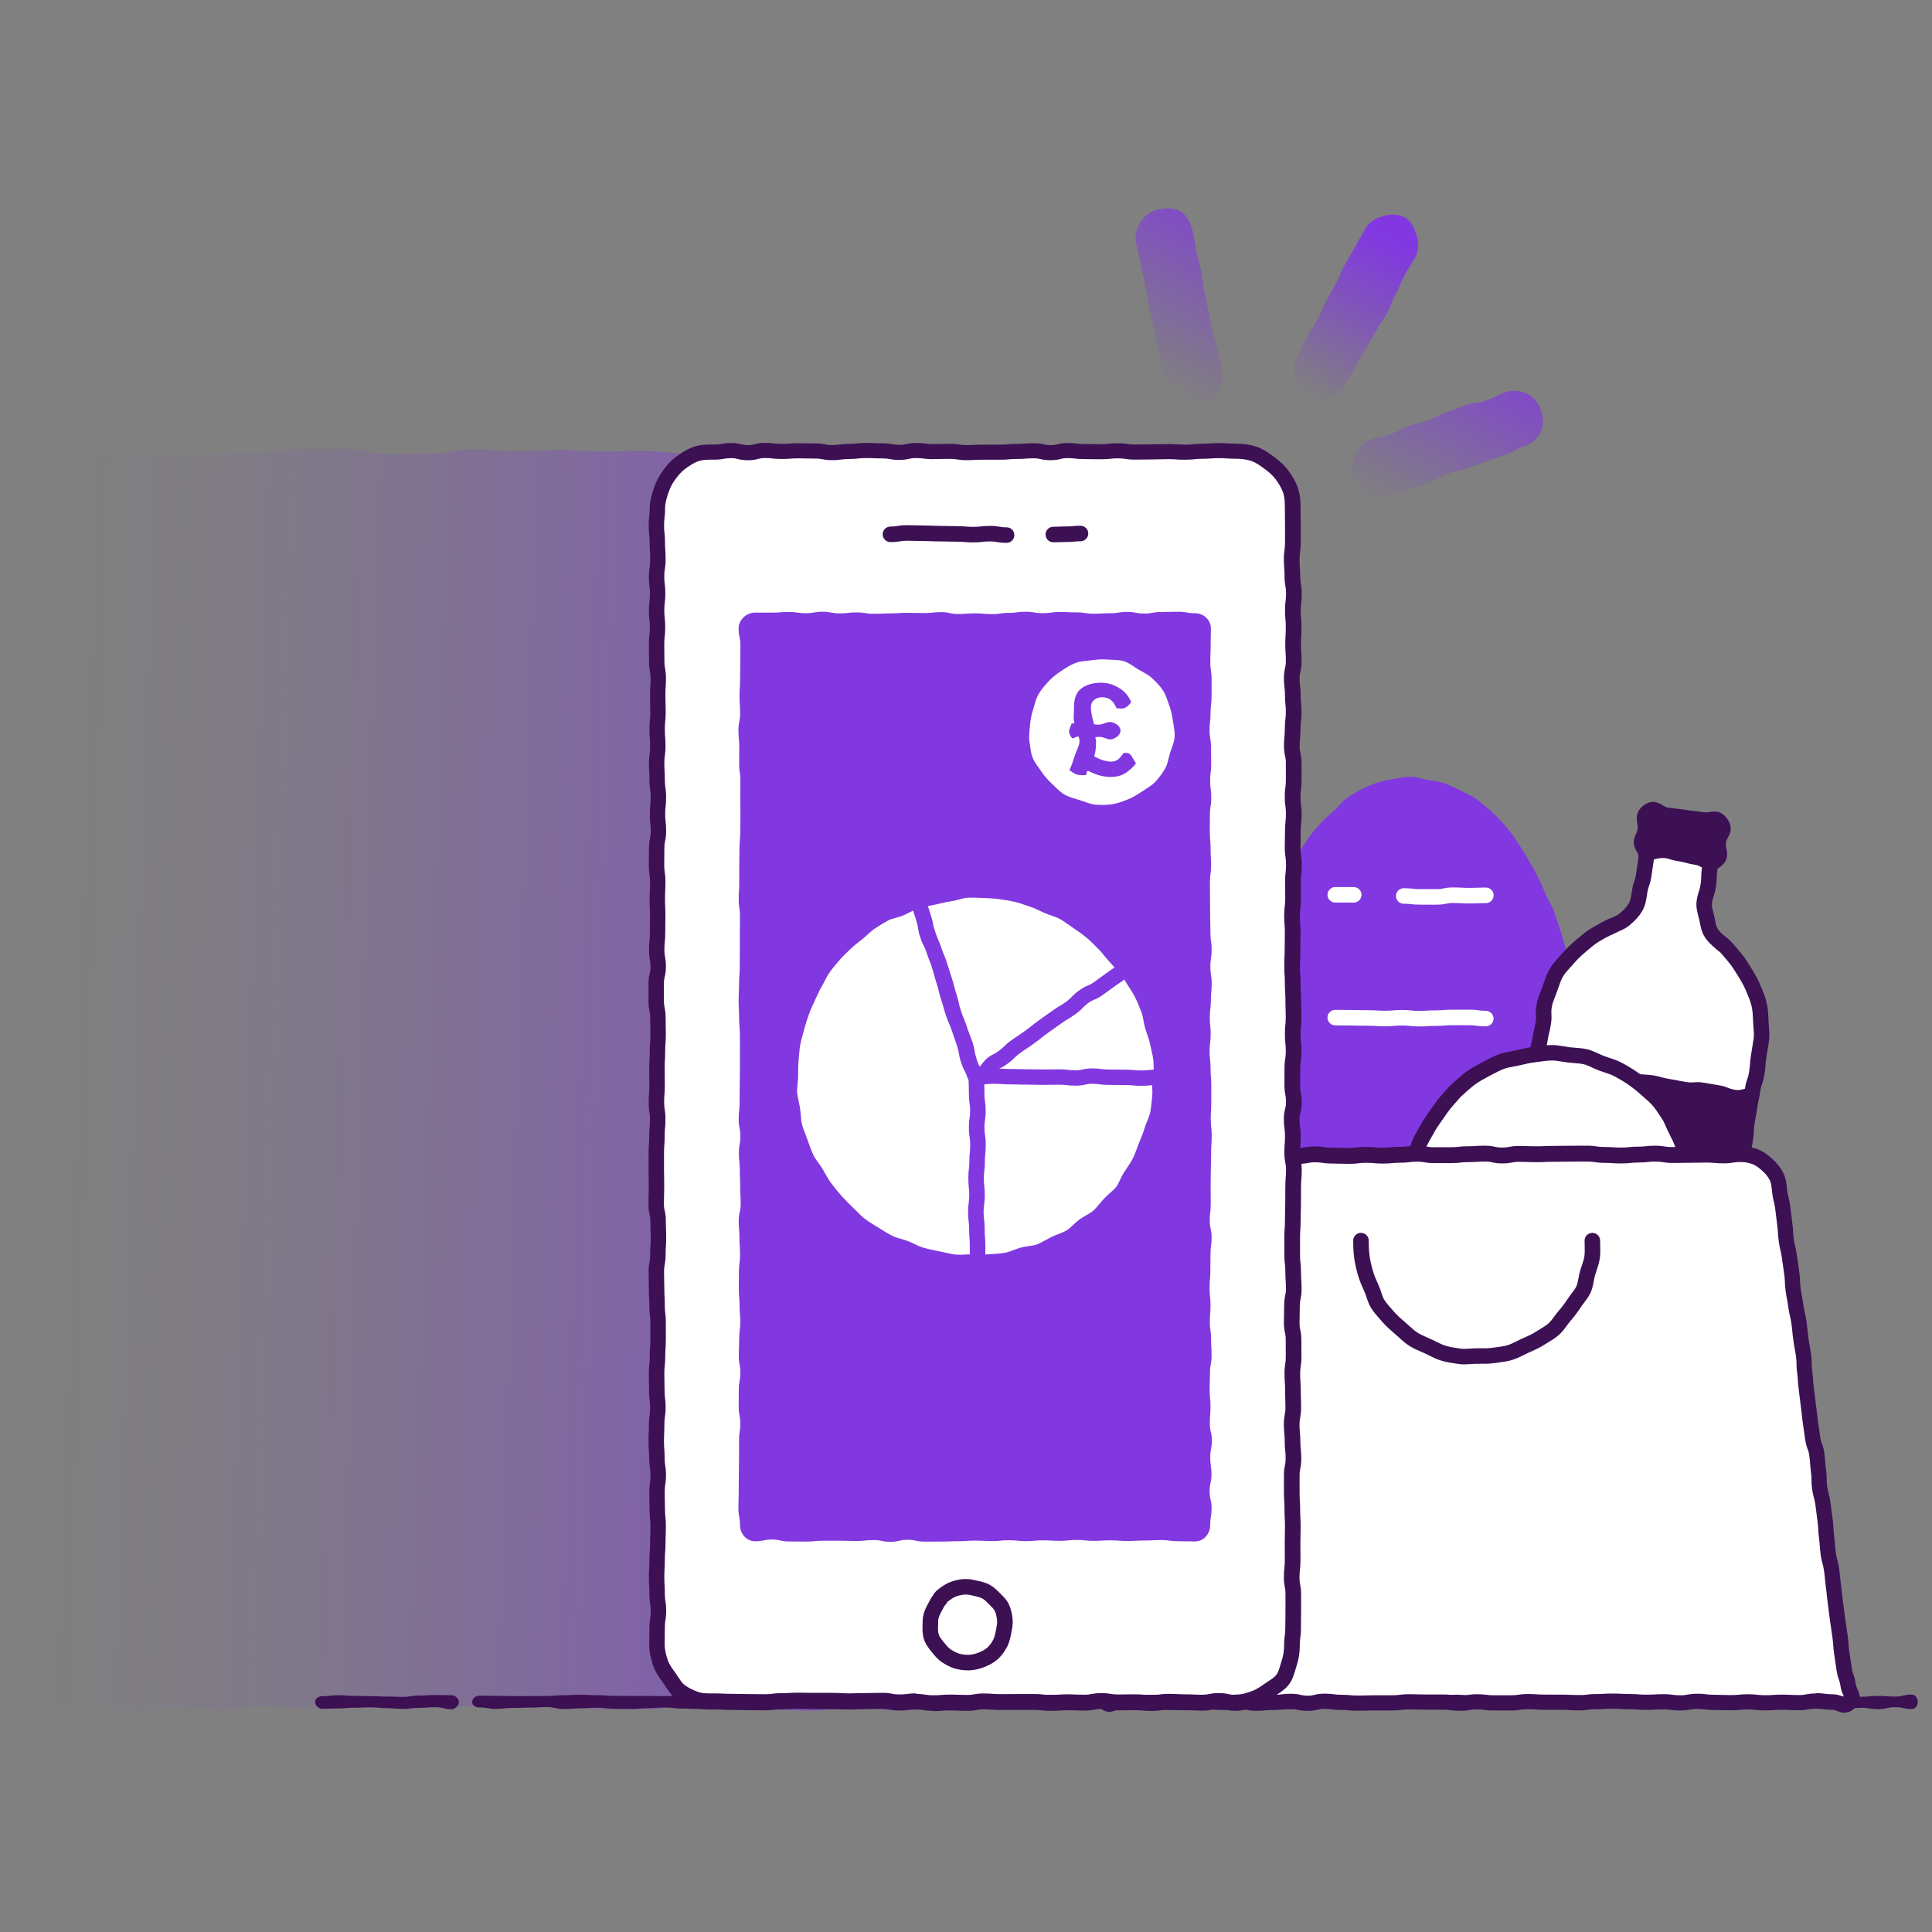 <?xml version="1.0" encoding="UTF-8"?><svg id="uuid-4fae76b8-4320-438d-9a3e-42eb76d4b52f" xmlns="http://www.w3.org/2000/svg" xmlns:xlink="http://www.w3.org/1999/xlink" viewBox="0 0 500 500"><rect x="0" y="0" width="500" height="500" fill="#808080" stroke="none"/><defs><linearGradient id="uuid-5465bde2-7b76-4b63-869f-5d837f56fdea" x1="6703.09" y1="9221.84" x2="6896.16" y2="9038.59" gradientTransform="translate(-1744.52 10982.66) rotate(-140.68) scale(1.06 1.04) skewX(-11.15)" gradientUnits="userSpaceOnUse"><stop offset=".1" stop-color="#8138e0" stop-opacity=".9"/><stop offset=".18" stop-color="#8138e0" stop-opacity=".78"/><stop offset=".4" stop-color="#8138e0" stop-opacity=".51"/><stop offset=".6" stop-color="#8138e0" stop-opacity=".29"/><stop offset=".77" stop-color="#8138e0" stop-opacity=".13"/><stop offset=".91" stop-color="#8138e0" stop-opacity=".03"/><stop offset="1" stop-color="#8138e0" stop-opacity="0"/></linearGradient><linearGradient id="uuid-fe8209bb-6b39-487c-857b-b2258b908605" x1="830.29" y1="14.28" x2="850.12" y2="-47.19" gradientTransform="translate(-483.99 -47.62) rotate(10.59)" gradientUnits="userSpaceOnUse"><stop offset=".3" stop-color="#8138e0" stop-opacity="0"/><stop offset=".39" stop-color="#8138e0" stop-opacity=".14"/><stop offset=".69" stop-color="#8138e0" stop-opacity=".6"/><stop offset=".9" stop-color="#8138e0" stop-opacity=".89"/><stop offset="1" stop-color="#8138e0"/></linearGradient><linearGradient id="uuid-a86dfc70-8997-44f0-8553-02bb02438313" x1="791.85" y1="2.25" x2="811.86" y2="-59.79" gradientTransform="translate(-483.99 -47.62) rotate(10.59)" gradientUnits="userSpaceOnUse"><stop offset=".06" stop-color="#8138e0" stop-opacity="0"/><stop offset=".18" stop-color="#8138e0" stop-opacity=".14"/><stop offset=".59" stop-color="#8138e0" stop-opacity=".6"/><stop offset=".87" stop-color="#8138e0" stop-opacity=".89"/><stop offset="1" stop-color="#8138e0"/></linearGradient><linearGradient id="uuid-951a0cb8-220a-461b-8b91-a4a709636a8e" x1="866.12" y1="26.31" x2="886.02" y2="-35.38" gradientTransform="translate(-483.99 -47.62) rotate(10.59)" gradientUnits="userSpaceOnUse"><stop offset=".06" stop-color="#8138e0" stop-opacity="0"/><stop offset=".18" stop-color="#8138e0" stop-opacity=".14"/><stop offset=".59" stop-color="#8138e0" stop-opacity=".6"/><stop offset=".87" stop-color="#8138e0" stop-opacity=".89"/><stop offset="1" stop-color="#8138e0"/></linearGradient></defs><g id="uuid-08eddd98-9383-4f26-b1c7-b17f9c399075"><path d="m284.63,129.9c0,5.37.72,5.37.72,10.73s-.77,5.37-.77,10.73.36,5.37.36,10.73.69,5.37.69,10.73-.75,5.37-.75,10.73-.39,5.37-.39,10.73,1.31,5.37,1.31,10.74-.93,5.37-.93,10.73.85,5.36.85,10.73-.67,5.37-.67,10.73.65,5.37.65,10.73c0,5.37.13,5.37.13,10.73s-1.43,5.37-1.43,10.73.71,5.37.71,10.73.03,5.37.03,10.74-.5,5.37-.5,10.73.59,5.37.59,10.73-.44,5.37-.44,10.74.81,5.37.81,10.74-.08,5.37-.08,10.74.02,5.37.02,10.74-.8,5.37-.8,10.73c0,5.37,1.04,5.37,1.04,10.73s-.39,5.37-.39,10.74.25,5.37.25,10.74c0,5.37-1.24,5.37-1.24,10.74s.45,5.37.45,10.74-.32,5.37-.32,10.74c0,6.37-3.39,11.09-8.28,11.09-5.49,0-5.49.76-10.99.76s-5.49-1.02-10.99-1.02-5.49.17-10.99.17c-5.49,0-5.49,1.17-10.99,1.17s-5.49-1.36-10.98-1.36-5.49,1.48-10.99,1.48c-5.49,0-5.49-.29-10.98-.29s-5.49-.38-10.99-.38-5.49-.28-10.98-.28c-5.49,0-5.49.54-10.99.54s-5.49,0-10.99,0-5.49-1.09-10.99-1.09c-5.49,0-5.49.72-10.99.72s-5.49-.39-10.99-.39-5.5.02-10.99.02-5.49.5-10.99.5-5.5-.25-10.99-.25-5.49.48-10.99.48-5.49-.87-10.99-.87-5.5,1.12-10.99,1.12-5.5-.4-10.99-.4-5.5.52-10.99.52-5.5-1.4-11-1.4-5.5,1.18-11,1.18c-4.9,0-8.47-5.66-8.47-12.03,0-5.37-.49-5.37-.49-10.73,0-5.37.34-5.37.34-10.73s.36-5.37.36-10.73-.9-5.37-.9-10.73.72-5.37.72-10.73-.99-5.37-.99-10.73.3-5.37.3-10.74.68-5.37.68-10.73-.23-5.36-.23-10.73c0-5.37.02-5.37.02-10.73s-.46-5.37-.46-10.73.52-5.37.52-10.73c0-5.37.41-5.37.41-10.73s-.54-5.37-.54-10.73-.71-5.37-.71-10.74.5-5.37.5-10.73.34-5.37.34-10.73c0-5.37-.19-5.37-.19-10.74s-.24-5.37-.24-10.74-.48-5.37-.48-10.74.81-5.37.81-10.74.03-5.37.03-10.73-.79-5.37-.79-10.73,1.06-5.37,1.06-10.74-.62-5.37-.62-10.74.8-5.37.8-10.74c0-5.37-1.3-5.37-1.3-10.74s1.04-5.37,1.04-10.74c0-3.01.74-5.59,2.19-7.8,1.62-2.46,3.68-4.78,6.27-5.55,5.48-.31,5.51.11,11.01.11s5.49-.49,10.99-.49,5.49,1.39,10.99,1.39,5.49-.22,10.99-.22,5.49-.19,10.98-.19,5.49-.96,10.99-.96,5.49.01,10.98.01,5.49,1.36,10.99,1.36,5.49-.13,10.98-.13,5.49-1.15,10.99-1.15,5.49.54,10.99.54,5.49-.37,10.99-.37,5.49.39,10.99.39,5.49-.12,10.99-.12,5.5.55,10.99.55,5.49-1,10.99-1,5.5.7,10.99.7,5.49.11,10.99.11,5.49-.51,10.99-.51,5.5.89,10.99.89,5.5,0,10.99,0,5.5-.3,10.99-.3,5.5-.92,11-.92,5.5.43,10.99.74c2.58.77,4.94,2.47,6.56,4.93,1.45,2.21,1.83,4.96,1.83,7.97Z" fill="url(#uuid-5465bde2-7b76-4b63-869f-5d837f56fdea)"/></g><path d="m320.81,278.85c0,1.49.24,2.96.29,4.43s-.12,2.98-.02,4.44.43,2.94.58,4.4.2,2.97.39,4.42.58,2.91.82,4.36.6,2.9.9,4.34.64,2.9.99,4.32.29,3,.69,4.41,1.35,2.69,1.82,4.08.55,2.96,1.07,4.32,1.33,2.68,1.92,4.01,1.17,2.74,1.83,4.04,1.4,2.63,2.13,3.89,1.72,2.43,2.53,3.64,1.68,2.45,2.57,3.59,1.51,2.64,2.49,3.7,2.4,1.83,3.48,2.79,2.1,2.15,3.28,2.98,2.7,1.29,3.98,1.97,2.61,1.35,3.99,1.83,2.79.89,4.24,1.14,2.89.44,4.38.44,2.94-.13,4.39-.38,2.97-.32,4.37-.81,2.56-1.46,3.89-2.16,2.54-1.41,3.77-2.28,2.58-1.45,3.71-2.45,1.86-2.28,2.88-3.39,2.01-2.12,2.94-3.31,2-2.17,2.84-3.42,1.43-2.57,2.19-3.87,1.26-2.65,1.94-3.99,1.33-2.61,1.93-3.98,1.42-2.59,1.96-3.99.87-2.81,1.35-4.23.72-2.85,1.13-4.29,1.28-2.7,1.64-4.15.55-2.9.85-4.36.48-2.91.73-4.38.22-2.94.42-4.42.74-2.88.89-4.36-.16-2.97-.07-4.46.41-2.93.45-4.42.11-2.95.11-4.44.04-2.97-.01-4.44-.11-2.97-.21-4.43-.24-2.96-.38-4.42-.52-2.93-.71-4.38-.53-2.92-.78-4.36-.41-2.94-.7-4.37-.46-2.95-.81-4.37-.72-2.89-1.13-4.3-.85-2.86-1.31-4.24-.94-2.83-1.46-4.19-1.41-2.64-1.99-3.97-1.11-2.76-1.77-4.06-1.39-2.64-2.12-3.89-1.49-2.58-2.3-3.79-1.55-2.57-2.44-3.72-1.86-2.36-2.85-3.42-2.12-2.13-3.2-3.09-2.29-1.96-3.47-2.79-2.66-1.39-3.94-2.07-2.66-1.31-4.04-1.8-2.87-.64-4.31-.9-2.88-.82-4.36-.82-2.96.29-4.42.54-2.93.49-4.34.98-2.77,1.04-4.1,1.74-2.58,1.44-3.81,2.31-2.05,2.12-3.17,3.13-2.23,1.88-3.26,2.99-1.95,2.18-2.88,3.37-1.61,2.43-2.45,3.68-1.86,2.28-2.62,3.58-1.1,2.73-1.77,4.07-1.67,2.45-2.27,3.82-.92,2.79-1.46,4.19-1.35,2.64-1.83,4.05-.81,2.83-1.22,4.27-.65,2.87-1.01,4.32-.73,2.85-1.04,4.31-.33,2.93-.58,4.4-.94,2.84-1.14,4.31-.18,2.95-.33,4.44-.46,2.93-.56,4.41.15,2.96.1,4.45-.18,2.95-.18,4.44Z" fill="#8138e0"/><path d="m350.35,233.59h-4.79c-1.11,0-2.01-.91-2.01-2.01s.9-2.01,2.01-2.01h4.79c1.11,0,2.01.91,2.01,2.01s-.9,2.01-2.01,2.01Z" fill="#fff"/><path d="m384.53,265.62c-1.22,0-1.87-.09-2.45-.17-.51-.07-.94-.13-1.88-.13-1.09,0-1.63,0-2.18,0-.54,0-1.08,0-2.15,0-1,0-1.49.04-2,.08-.57.05-1.16.1-2.33.1-1.02,0-1.51.03-2.04.07-.56.04-1.15.07-2.29.07s-1.83-.07-2.39-.13c-.52-.06-.97-.11-1.94-.11s-1.47.04-1.98.09c-.55.05-1.17.11-2.35.11s-1.72-.03-2.28-.07c-.51-.03-1.02-.06-2.05-.06-1.11,0-1.67-.02-2.23-.03-.53-.02-1.05-.03-2.11-.03-1.11,0-1.66-.01-2.21-.02-.53-.01-1.06-.02-2.12-.02s-2.01-.9-2.01-2.01.9-2.01,2.01-2.01,1.66.01,2.21.02c.53.01,1.06.02,2.12.02,1.11,0,1.67.02,2.23.03.53.02,1.05.03,2.11.03,1.14,0,1.72.03,2.28.07.51.03,1.02.06,2.05.06s1.47-.04,1.98-.09c.55-.05,1.17-.11,2.35-.11s1.83.07,2.39.13c.52.06.97.11,1.94.11,1.02,0,1.51-.03,2.04-.07.56-.04,1.15-.07,2.29-.07,1,0,1.48-.04,2-.08.57-.05,1.17-.1,2.33-.1,1.09,0,1.63,0,2.18,0,.54,0,1.08,0,2.15,0,1.22,0,1.87.09,2.44.17.51.07.94.13,1.88.13,1.11,0,2.01.9,2.01,2.01s-.9,2.01-2.01,2.01Z" fill="#fff"/><path d="m371.79,234.13c-1.07,0-1.61,0-2.14,0-.53,0-1.05,0-2.11,0-1.18,0-1.8-.07-2.35-.13-.51-.06-.95-.11-1.9-.11-1.11,0-2.01-.9-2.01-2.01s.9-2.01,2.01-2.01c1.18,0,1.8.07,2.35.13.51.06.95.11,1.9.11,1.07,0,1.61,0,2.14,0,.53,0,1.05,0,2.11,0,.86,0,1.24-.08,1.72-.18.59-.12,1.26-.26,2.53-.26,1.12,0,1.68.03,2.24.06.5.03,1,.06,2.01.06s1.53-.02,2.04-.04c.55-.02,1.11-.05,2.21-.05s2.01.9,2.01,2.01-.9,2.01-2.01,2.01c-1.02,0-1.53.02-2.04.04-.55.02-1.11.05-2.21.05s-1.68-.03-2.24-.06c-.5-.03-1-.06-2.01-.06-.86,0-1.24.08-1.72.18-.59.12-1.26.26-2.53.26Z" fill="#fff"/><path d="m441.07,233.43c.33-2.14.69-2.08,1.02-4.22s.04-2.19.37-4.33,2.13-2.56.87-4.32-2.18-.32-4.28-.65-2.06-.58-4.17-.92-2.17.1-4.28-.23-2.53-2.16-4.24-.89-.02,2.26-.35,4.41-.3,2.16-.63,4.31-.73,2.09-1.06,4.24c-.21,1.37-.37,2.83-1.08,4.02s-1.72,2.2-2.81,3.12c-1.02.86-2.38,1.28-3.7,1.86,0,0,.04.09.04.09-1.44.63-2.82,1.37-4.11,2.16s-2.49,1.87-3.65,2.84-2.3,2.07-3.29,3.23-2.16,2.28-2.94,3.59-1.21,2.86-1.74,4.31-1.21,2.88-1.45,4.42c-.33,2.13.12,2.2-.21,4.34s-.52,2.1-.85,4.24-.58,2.1-.91,4.23.13,2.2-.2,4.34-.53,2.1-.86,4.24-.33,2.13-.66,4.26-.26,2.14-.59,4.28-.26,2.14-.59,4.27-.61,2.09-.94,4.22-.08,2.17-.41,4.3-.45,2.12-.78,4.25-.64,2.09-.97,4.22-.27,2.14-.6,4.28-.07,2.18-.4,4.31-.52,2.1-.85,4.24-.43,2.12-.76,4.25.03,2.19-.3,4.33-.72,2.08-1.06,4.21-1.51,2.43-.23,4.18,1.94.57,4.09.9,2.15.29,4.3.63,2.19.07,4.34.4,2.1.61,4.25.94,2.12.53,4.27.86,2.23-.18,4.38.15,2.1.68,4.24,1.01,2.17.2,4.32.54,2.13.48,4.27.81,2.14.39,4.29.73,2.19.05,4.34.39,2.16.25,4.32.59,2.48,2.09,4.24.81.48-2.07.81-4.2.21-2.15.54-4.29.58-2.1.91-4.23.01-2.18.34-4.32.42-2.12.75-4.25.21-2.15.54-4.28.28-2.14.61-4.27.25-2.14.58-4.28.84-2.05,1.17-4.19.34-2.13.68-4.26.16-2.16.49-4.29.07-2.17.4-4.31.43-2.12.76-4.25.09-2.17.43-4.31.4-2.12.73-4.26.44-2.12.77-4.25.73-2.07,1.06-4.21.15-2.17.49-4.3.35-2.13.68-4.27c.24-1.54-.05-3.09-.11-4.63s-.1-3.06-.45-4.57-.94-2.89-1.55-4.33-1.33-2.72-2.17-4.04-1.58-2.61-2.61-3.8-1.91-2.42-3.1-3.46c0,0-.07.07-.07.07-1.08-.95-2.19-1.85-2.9-2.97-.76-1.2-.89-2.64-1.19-3.95s-.82-2.71-.61-4.08Z" fill="#fff"/><path d="m441.96,352.67c-1.02,0-1.8-.49-2.28-.78-.4-.25-.7-.43-1.14-.5-1.04-.16-1.56-.22-2.08-.28-.56-.06-1.12-.13-2.23-.3-.95-.15-1.4-.16-1.92-.17-.58-.01-1.23-.03-2.43-.22-1.1-.17-1.65-.27-2.2-.37-.52-.1-1.04-.19-2.09-.35-1.14-.18-1.71-.31-2.27-.43-.51-.12-1-.22-2.01-.38-1.01-.16-1.53-.21-2.04-.25-.56-.05-1.14-.11-2.28-.28-1.23-.19-1.87-.4-2.43-.58-.48-.16-.89-.29-1.81-.43-.84-.13-1.23-.1-1.72-.06-.6.05-1.35.11-2.66-.09-1.16-.18-1.75-.33-2.31-.47-.5-.12-.97-.24-1.95-.4-1.2-.19-1.82-.37-2.38-.52-.5-.14-.93-.27-1.88-.42-.95-.15-1.4-.16-1.92-.18-.57-.02-1.22-.04-2.41-.22-1.06-.16-1.58-.24-2.11-.31-.55-.08-1.09-.15-2.18-.32-.49-.07-.85-.03-1.27.03-.97.13-2.6.35-4.13-1.73-1.39-1.9-1.02-3.23-.52-4.44.16-.38.3-.73.38-1.23.19-1.25.42-1.89.62-2.46.17-.48.3-.87.44-1.75.14-.9.13-1.33.12-1.83,0-.59-.02-1.27.17-2.5.17-1.12.29-1.67.4-2.22.1-.51.21-1.01.37-2.03.18-1.15.32-1.73.46-2.29.12-.5.24-.97.39-1.95.15-.94.16-1.39.17-1.91.02-.57.04-1.21.22-2.4.16-1.04.23-1.56.29-2.08.07-.55.14-1.1.31-2.2.19-1.21.38-1.84.55-2.39.15-.49.28-.91.42-1.83.17-1.12.29-1.68.41-2.24.11-.5.21-1,.37-2.01.15-.95.16-1.4.18-1.92.02-.56.04-1.2.23-2.39.19-1.2.37-1.82.53-2.37.14-.49.27-.92.42-1.86.16-1.03.22-1.55.29-2.07.07-.55.14-1.1.31-2.2.16-1.03.22-1.55.28-2.07.07-.55.13-1.11.3-2.21l.66-4.26c.18-1.16.33-1.77.47-2.3.12-.49.24-.96.39-1.93.13-.85.11-1.24.08-1.74-.04-.62-.08-1.32.12-2.6.18-1.18.35-1.8.5-2.34.14-.5.26-.94.41-1.89.18-1.15.32-1.73.46-2.29.12-.5.24-.97.39-1.95.13-.86.11-1.25.08-1.75-.03-.62-.07-1.31.13-2.59.21-1.36.68-2.57,1.14-3.74.14-.35.28-.71.4-1.06.12-.32.23-.64.34-.96.42-1.22.84-2.47,1.56-3.68.67-1.14,1.52-2.07,2.34-2.98.27-.3.54-.6.8-.9,1.04-1.21,2.2-2.35,3.52-3.46l.59-.5c1.01-.86,2.06-1.76,3.31-2.52.87-.53,1.71-1,2.54-1.43l-.03-.06,1.8-.89c.31-.13.62-.26.93-.39.89-.36,1.73-.71,2.28-1.17,1.11-.93,1.88-1.78,2.37-2.6.44-.74.59-1.78.76-2.89l.06-.42c.2-1.25.42-1.9.62-2.47.17-.49.3-.87.44-1.77.17-1.07.24-1.6.31-2.13.08-.54.15-1.09.32-2.17.06-.4-.02-.72-.18-1.24-.28-.93-.85-2.86,1.31-4.47,2.15-1.6,3.83-.52,4.63,0,.41.26.71.45,1.12.52.85.13,1.24.11,1.73.09.61-.03,1.29-.06,2.55.14,1.17.19,1.78.36,2.32.51.49.14.92.26,1.85.41.45.07.81,0,1.27-.1.98-.2,2.81-.57,4.33,1.56,1.54,2.16.54,3.77,0,4.63-.26.42-.45.73-.52,1.17-.14.93-.15,1.38-.16,1.89,0,.58-.02,1.23-.21,2.44-.19,1.23-.4,1.87-.59,2.44-.16.47-.29.88-.43,1.79-.1.67.12,1.51.35,2.4.08.31.16.62.23.93.07.32.14.64.2.97.18.9.34,1.75.73,2.36.29.46.71.9,1.18,1.35l1.41,1.11c.98.85,1.75,1.79,2.5,2.7.27.32.53.64.8.95.95,1.09,1.66,2.24,2.35,3.34l.43.69c.98,1.55,1.72,2.93,2.32,4.33.64,1.5,1.28,3.01,1.66,4.66.37,1.62.43,3.19.49,4.7v.24c.03.43.06.87.1,1.3.09,1.12.2,2.4,0,3.71-.17,1.08-.26,1.62-.35,2.16-.09.53-.17,1.06-.34,2.12-.15.99-.19,1.47-.22,1.99-.04.57-.08,1.17-.26,2.32-.19,1.25-.42,1.9-.62,2.47-.17.48-.3.86-.44,1.75-.17,1.12-.29,1.67-.4,2.23-.11.5-.21,1.01-.37,2.02-.17,1.1-.27,1.64-.37,2.19-.1.52-.19,1.03-.35,2.07-.15.96-.17,1.41-.19,1.93-.02.56-.05,1.2-.24,2.37-.17,1.11-.28,1.67-.4,2.22-.1.51-.21,1.01-.36,2.04-.15.95-.16,1.4-.18,1.92-.02.57-.04,1.21-.22,2.39-.15.99-.19,1.47-.23,1.98-.04.57-.08,1.16-.26,2.31-.17,1.08-.25,1.61-.34,2.15-.09.53-.17,1.06-.34,2.11-.2,1.3-.48,1.99-.71,2.55-.19.47-.33.81-.46,1.64-.16,1.02-.22,1.54-.28,2.06-.06.56-.13,1.11-.3,2.22-.16,1.05-.23,1.57-.3,2.09-.07.55-.14,1.09-.31,2.18-.16,1.01-.21,1.52-.26,2.03-.05.56-.11,1.13-.28,2.25-.17,1.1-.28,1.66-.39,2.2-.1.51-.2,1.02-.36,2.05-.14.92-.15,1.36-.15,1.86,0,.58,0,1.24-.2,2.45-.18,1.18-.35,1.8-.5,2.34-.14.5-.26.94-.41,1.89-.16,1.01-.21,1.52-.25,2.03-.05.57-.11,1.13-.28,2.26-.07.48-.01.85.05,1.29.16,1.01.43,2.71-1.67,4.23-.86.62-1.64.84-2.31.84Zm-30.26-9.46c.44,0,.98.03,1.68.14,1.23.19,1.87.4,2.44.58.48.16.89.29,1.81.43,1.01.16,1.53.21,2.04.25.56.05,1.14.11,2.28.28,1.14.18,1.72.31,2.27.43.51.12,1,.23,2,.38,1.1.17,1.65.27,2.2.37.52.1,1.04.19,2.09.35.95.15,1.39.16,1.91.17.58.01,1.23.03,2.43.22,1.04.16,1.56.22,2.08.28.56.07,1.12.13,2.23.3,1.26.2,2.1.72,2.65,1.07.04.03.09.06.13.08.03-.02.06-.04.08-.06-.01-.09-.03-.19-.04-.28-.09-.57-.22-1.43-.05-2.53.16-1.01.21-1.52.25-2.03.05-.57.11-1.13.28-2.26.18-1.18.35-1.79.5-2.34.14-.5.26-.94.41-1.89.14-.92.15-1.36.15-1.86,0-.58,0-1.24.2-2.45.17-1.11.28-1.66.39-2.21.1-.51.2-1.02.36-2.04.16-1.01.21-1.51.25-2.02.05-.57.11-1.13.29-2.26.16-1.04.23-1.56.29-2.08.07-.55.14-1.1.31-2.2.16-1.03.22-1.55.28-2.07.06-.55.13-1.11.3-2.21.2-1.3.49-1.99.71-2.55.19-.47.33-.81.46-1.64.17-1.07.25-1.61.34-2.14.09-.53.17-1.06.34-2.12.15-.99.19-1.47.22-1.98.04-.57.08-1.16.26-2.31.15-.95.16-1.4.18-1.92.02-.57.04-1.21.23-2.39.17-1.11.28-1.66.4-2.22.1-.51.21-1.01.36-2.04.15-.96.17-1.41.19-1.93.02-.56.05-1.2.24-2.37.17-1.1.27-1.64.37-2.19.1-.52.19-1.03.35-2.07.17-1.12.29-1.67.4-2.23.11-.5.21-1.01.37-2.02.19-1.25.42-1.9.62-2.47.17-.48.3-.86.44-1.74.15-.99.19-1.47.22-1.99.04-.57.08-1.17.26-2.32.17-1.08.26-1.62.35-2.16.09-.53.17-1.06.34-2.12.13-.84.05-1.77-.03-2.76-.04-.49-.08-.99-.1-1.48v-.24c-.06-1.39-.11-2.71-.4-3.96-.3-1.3-.85-2.59-1.43-3.95-.53-1.24-1.17-2.43-2.03-3.79l-.45-.72c-.64-1.02-1.24-1.99-1.97-2.84-.29-.34-.58-.69-.87-1.04-.45-.54-.87-1.06-1.32-1.54l-1.1-.89c-1.06-.92-2.16-1.87-2.95-3.13-.79-1.25-1.05-2.57-1.28-3.74-.06-.28-.11-.57-.17-.84-.06-.27-.13-.54-.21-.81-.31-1.19-.66-2.54-.43-4.03h0c.19-1.24.4-1.87.59-2.44.16-.47.29-.88.43-1.79.14-.93.15-1.38.16-1.89,0-.58.02-1.23.21-2.44.19-1.25.73-2.1,1.08-2.67.04-.06.08-.12.11-.19-.08.02-.17.03-.24.05-.61.12-1.53.31-2.69.13-1.17-.19-1.78-.36-2.32-.51-.49-.14-.92-.26-1.85-.41-.85-.13-1.24-.12-1.73-.09-.61.03-1.29.06-2.55-.14-1.17-.19-2-.68-2.56-1.04.2.67.46,1.65.27,2.89-.16,1.05-.24,1.58-.31,2.11-.08.55-.15,1.1-.32,2.2-.19,1.25-.42,1.9-.62,2.47-.17.49-.3.87-.44,1.77l-.06.4c-.21,1.37-.44,2.92-1.27,4.34-.72,1.22-1.78,2.41-3.25,3.63-.88.74-1.85,1.19-2.83,1.6l-1.32.65c-1.25.54-2.51,1.21-3.86,2.03-.98.6-1.86,1.35-2.8,2.15l-.61.52c-1.16.97-2.16,1.95-3.06,3-.29.33-.58.66-.88.98-.72.79-1.4,1.54-1.86,2.32-.5.85-.85,1.86-1.22,2.93-.12.35-.24.69-.36,1.03-.14.38-.29.77-.44,1.16-.4,1.01-.77,1.96-.91,2.89-.13.86-.11,1.25-.08,1.75.03.62.07,1.31-.13,2.59-.18,1.15-.32,1.73-.46,2.29-.12.5-.24.97-.39,1.95-.18,1.18-.35,1.8-.5,2.34-.14.5-.26.94-.41,1.89-.13.85-.11,1.25-.08,1.74.04.62.08,1.32-.12,2.6-.18,1.16-.33,1.76-.47,2.3-.12.5-.24.96-.39,1.94l-.66,4.26c-.16,1.03-.22,1.55-.28,2.07-.07.55-.13,1.11-.3,2.21-.16,1.03-.22,1.55-.29,2.07-.07.55-.13,1.1-.31,2.2-.19,1.2-.37,1.82-.53,2.37-.14.49-.27.92-.42,1.86-.15.95-.16,1.4-.18,1.92-.02.56-.04,1.2-.23,2.39-.17,1.12-.29,1.68-.41,2.24-.11.5-.21,1-.37,2.01-.19,1.21-.38,1.84-.55,2.39-.15.49-.28.91-.42,1.83-.16,1.04-.23,1.56-.29,2.08-.07.55-.14,1.1-.31,2.2-.15.94-.16,1.39-.17,1.91-.02.57-.04,1.21-.22,2.4-.18,1.15-.32,1.73-.46,2.29-.12.5-.24.97-.39,1.95-.17,1.11-.29,1.67-.4,2.22-.1.51-.21,1.01-.37,2.03-.14.9-.13,1.33-.12,1.83,0,.59.02,1.27-.17,2.5-.19,1.25-.42,1.89-.62,2.46-.17.48-.3.87-.44,1.75-.15.97-.43,1.65-.64,2.15-.04.1-.09.19-.12.28.03.06.08.14.16.25.05.07.09.12.12.16.07,0,.15-.02.24-.03.54-.07,1.36-.18,2.42-.02,1.05.16,1.58.24,2.11.31.55.08,1.09.15,2.19.32.95.15,1.4.16,1.92.18.57.02,1.22.04,2.41.22,1.2.19,1.82.37,2.38.53.5.14.93.27,1.88.42,1.16.18,1.75.33,2.31.47.5.12.97.24,1.96.39.84.13,1.23.1,1.72.06.28-.02.59-.05.98-.05Zm30.1-121.33h0Z" fill="#3c1053"/><path d="m447.23,216.69c.5-.97,1.35-2.59-.25-4.81-1.6-2.22-3.4-1.92-4.48-1.74-.5.08-.93.15-1.48.07-1.22-.19-1.84-.25-2.46-.31-.56-.06-1.13-.11-2.24-.29-1.21-.19-1.82-.26-2.43-.32-.57-.06-1.13-.13-2.26-.3-.51-.08-.88-.31-1.35-.6-.92-.57-2.64-1.63-4.88.04-2.2,1.64-1.87,3.48-1.68,4.59.09.52.17.97.08,1.54-.09.58-.27.98-.46,1.4-.57,1.26-1,2.67.45,4.69,1.6,2.22,3.19,2.04,4.69,1.67.46-.11.88-.22,1.46-.25,1.08-.04,1.41.06,2.07.26.53.16,1.19.37,2.26.53,1.06.16,1.54.3,2.09.45.59.16,1.26.34,2.54.54.53.08.93.31,1.4.58.56.32,1.39.8,2.44.8.73,0,1.56-.23,2.47-.91,2.21-1.65,1.82-3.54,1.59-4.67-.11-.53-.21-1-.12-1.55.09-.56.29-.96.53-1.41Z" fill="#3c1053"/><path d="m390.6,320.17c-1.27-1.71.53-2.19.86-4.29s.1-2.14.42-4.24.47-2.08.8-4.18.23-2.12.55-4.22.17-2.13.49-4.23.73-2.04,1.05-4.14.08-2.14.41-4.24.39-2.09.72-4.19.11-2.14.44-4.24.59-2.07.92-4.17-1.25-3.2.48-4.45,2.31.54,4.45.87,2.11.47,4.25.8,2.14.31,4.28.64,2.15.27,4.28.6,2.12.46,4.26.79,2.15.26,4.29.6,2.17.1,4.31.43,2.1.61,4.23.94,2.12.44,4.26.77,2.22-.18,4.36.15,2.13.38,4.27.72,2.06.84,4.2,1.17,2.93-1.28,4.23.46-.07,2.05-.4,4.15-.52,2.07-.85,4.17-.54,2.07-.87,4.17-.22,2.12-.54,4.22-.15,2.13-.47,4.23-.25,2.11-.58,4.22-.19,2.12-.51,4.23-.69,2.05-1.02,4.15-.08,2.14-.4,4.25-.5,2.08-.83,4.18,1.06,2.88-.67,4.12-2.04-.45-4.17-.78-2.12-.41-4.26-.74-2.19.02-4.33-.31-2.16-.2-4.29-.53-2.13-.38-4.27-.71-2.09-.63-4.23-.96-2.16-.22-4.29-.56-2.16-.21-4.3-.54-2.11-.5-4.25-.83-2.16-.2-4.3-.53-2.1-.56-4.24-.89-2.15-.6-4.31-.45c-2.37.16-3.12,1.15-4.42-.59Z" fill="#3c1053"/><path d="m401.77,302.77c-1.11,0-2.01-.9-2.01-2.01,0-.61-.03-.92-.05-1.23-.03-.39-.07-.78-.07-1.57,0-1.11.9-2.01,2.01-2.01s2.01.9,2.01,2.01c0,.61.03.92.05,1.23.03.37.07.78.07,1.57,0,1.11-.9,2.01-2.01,2.01Z" fill="#3c1053"/><path d="m365.24,309.1c0,1.49.23,2.93.41,4.37s.14,2.96.49,4.38.65,2.9,1.17,4.27,1.28,2.67,1.96,3.97,1.43,2.58,2.27,3.79,1.62,2.49,2.59,3.59,2.07,2.13,3.17,3.1,2.54,1.52,3.75,2.35,2.26,1.92,3.56,2.61,2.7,1.17,4.08,1.7,2.82.77,4.25,1.12,2.84.62,4.31.8,2.89.31,4.38.31,2.93-.14,4.38-.31,2.98-.12,4.39-.46,2.76-1.06,4.12-1.58,2.8-.95,4.09-1.63,2.56-1.46,3.77-2.3,2.29-1.84,3.39-2.81,2.26-1.9,3.24-3,1.78-2.34,2.62-3.55,1.36-2.58,2.05-3.89,1.53-2.51,2.05-3.89,1.1-2.73,1.45-4.17.26-2.92.44-4.39.56-2.88.56-4.37.12-2.99-.05-4.43-.65-2.9-1-4.32-1.1-2.73-1.61-4.1-1.14-2.68-1.82-3.97-1.12-2.75-1.96-3.95-1.61-2.5-2.58-3.6-2.15-2.04-3.25-3.02-2.26-1.9-3.47-2.74-2.49-1.58-3.79-2.26-2.75-1.01-4.13-1.54-2.66-1.31-4.09-1.66-2.92-.33-4.39-.51-2.9-.55-4.38-.55-2.95.27-4.4.45-2.91.49-4.32.84-2.96.47-4.32.99-2.7,1.24-3.99,1.93-2.61,1.41-3.82,2.25-2.29,1.87-3.39,2.84-2.02,2.14-2.99,3.24-1.79,2.31-2.62,3.52-1.71,2.38-2.4,3.68-1.55,2.53-2.07,3.91-.94,2.8-1.29,4.24-.57,2.89-.75,4.36-.01,2.93-.01,4.42Z" fill="#fff"/><path d="m401.61,347.45c-1.71,0-3.29-.16-4.62-.32-1.49-.18-2.97-.45-4.55-.84-.37-.09-.74-.17-1.12-.26-1.1-.25-2.24-.5-3.37-.93l-.62-.23c-1.21-.46-2.47-.93-3.68-1.57-.98-.51-1.77-1.16-2.54-1.79-.4-.33-.8-.65-1.22-.95-.41-.28-.88-.54-1.37-.81-.82-.45-1.75-.96-2.57-1.69-.96-.85-2.2-1.99-3.34-3.27-.82-.93-1.49-1.93-2.14-2.89-.2-.3-.4-.6-.6-.89-.82-1.19-1.61-2.5-2.39-3.99l-.44-.82c-.57-1.06-1.16-2.16-1.62-3.36-.46-1.21-.75-2.43-1.03-3.62l-.21-.88c-.27-1.08-.34-2.13-.41-3.14-.03-.49-.07-.98-.12-1.47l-.11-.86c-.15-1.2-.31-2.44-.31-3.75,0-.46-.02-.93-.03-1.39-.04-1.05-.08-2.14.06-3.27.23-1.87.47-3.29.79-4.6.41-1.66.85-3.13,1.36-4.47.4-1.07.95-2,1.48-2.9.24-.41.48-.82.7-1.24.62-1.17,1.34-2.21,2.05-3.21l.67-.97c.79-1.14,1.6-2.32,2.58-3.42.24-.27.47-.54.7-.8.75-.88,1.53-1.78,2.46-2.6l.61-.54c.93-.83,1.89-1.7,2.97-2.45,1.35-.93,2.79-1.72,4.02-2.37l.43-.23c1.2-.63,2.44-1.29,3.78-1.8,1.03-.39,2.06-.58,3.06-.76.5-.09,1-.18,1.5-.3,1.33-.33,2.9-.69,4.56-.88.36-.04.73-.09,1.09-.14,1.13-.16,2.3-.32,3.54-.32,1.14,0,2.19.18,3.21.35.47.08.94.16,1.41.22.48.06.97.09,1.45.13,1.03.08,2.09.15,3.17.42,1.08.27,2.02.7,2.93,1.13.46.21.92.43,1.4.61.46.17.92.32,1.38.47.97.32,1.98.64,2.97,1.16,1.53.8,2.84,1.59,4,2.39,1.23.85,2.46,1.82,3.66,2.88.25.22.5.43.75.65.9.78,1.83,1.59,2.67,2.54.81.91,1.46,1.9,2.1,2.85.21.32.42.63.63.94.63.91,1.04,1.85,1.43,2.76.21.47.41.95.65,1.4.81,1.55,1.43,2.88,1.92,4.2.17.45.37.9.57,1.35.41.93.84,1.89,1.11,2.98.1.39.2.77.31,1.16.29,1.08.59,2.19.74,3.39.14,1.16.11,2.3.09,3.41-.01.42-.02.84-.02,1.26,0,1.14-.18,2.18-.35,3.19-.08.47-.16.94-.22,1.41-.06.51-.09,1.03-.11,1.54-.05,1-.11,2.03-.37,3.09-.32,1.28-.78,2.47-1.22,3.62l-.3.78c-.41,1.07-.94,2-1.47,2.89-.23.4-.47.81-.68,1.22s-.42.83-.61,1.25c-.45.94-.91,1.91-1.56,2.85l-.38.55c-.73,1.06-1.48,2.16-2.39,3.18-.83.94-1.75,1.73-2.63,2.49-.26.22-.52.45-.78.68l-.41.37c-.99.88-2.01,1.79-3.17,2.6-1.33.92-2.67,1.74-3.97,2.42-1.07.56-2.16.95-3.22,1.33-.37.13-.73.26-1.1.4-.44.17-.87.35-1.31.54-.96.41-1.94.84-3.05,1.11-1.07.26-2.11.33-3.12.39-.5.03-1.01.06-1.51.12-1.35.16-2.96.33-4.62.33Zm0-72.99c-.97,0-1.95.13-3,.28-.39.05-.77.11-1.16.15-1.44.17-2.87.5-4.08.8-.57.14-1.16.25-1.74.35-.85.15-1.66.3-2.34.56-1.11.42-2.24,1.02-3.33,1.59l-.44.23c-1.13.59-2.44,1.31-3.61,2.12-.88.61-1.7,1.35-2.57,2.13l-.63.56c-.73.64-1.38,1.41-2.08,2.22-.24.29-.49.57-.74.85-.81.92-1.52,1.95-2.27,3.03l-.69.99c-.66.94-1.29,1.83-1.78,2.77-.25.47-.52.93-.79,1.39-.46.79-.9,1.54-1.19,2.29-.45,1.19-.85,2.5-1.22,4-.28,1.15-.5,2.42-.71,4.13-.1.81-.07,1.7-.03,2.64.02.51.04,1.02.04,1.53,0,1.06.14,2.12.28,3.24l.11.89c.07.56.11,1.12.14,1.68.06.88.12,1.72.3,2.46l.22.92c.26,1.11.51,2.16.88,3.12.36.96.87,1.89,1.4,2.88l.46.86c.71,1.35,1.41,2.52,2.14,3.58.21.31.42.62.63.94.6.9,1.17,1.74,1.81,2.47.99,1.12,2.12,2.16,3,2.93.49.43,1.14.79,1.84,1.18.56.31,1.14.63,1.72,1.03.53.37,1.01.76,1.47,1.13.65.52,1.25,1.02,1.88,1.35.99.52,2.08.93,3.23,1.36l.63.24c.87.33,1.82.54,2.83.77.4.09.79.18,1.19.28,1.42.35,2.75.59,4.07.75,1.21.15,2.64.29,4.14.29s2.84-.14,4.14-.3c.58-.07,1.16-.11,1.74-.14.87-.05,1.69-.1,2.41-.28.78-.19,1.58-.54,2.42-.9.49-.21.98-.42,1.47-.61.39-.15.78-.29,1.17-.43.97-.35,1.88-.67,2.7-1.1,1.16-.61,2.35-1.34,3.56-2.17.96-.66,1.84-1.45,2.78-2.29l.42-.37c.27-.24.54-.48.82-.71.82-.71,1.6-1.38,2.25-2.11.74-.83,1.39-1.78,2.08-2.79l.39-.57c.46-.67.84-1.46,1.24-2.29.22-.47.44-.93.68-1.39.24-.46.5-.91.77-1.37.46-.79.89-1.54,1.18-2.3l.31-.81c.42-1.08.81-2.09,1.07-3.13.17-.7.21-1.5.26-2.34.03-.6.07-1.21.14-1.81.06-.54.16-1.07.25-1.61.15-.88.29-1.72.29-2.52,0-.45.01-.91.02-1.36.02-1.01.05-1.96-.06-2.83-.11-.91-.36-1.84-.63-2.82-.11-.42-.23-.84-.33-1.25-.18-.75-.52-1.5-.88-2.3-.23-.52-.46-1.04-.66-1.56-.44-1.16-.99-2.35-1.72-3.75-.3-.56-.54-1.13-.78-1.67-.33-.77-.65-1.49-1.05-2.07-.23-.33-.45-.66-.67-1-.58-.88-1.14-1.71-1.76-2.41-.67-.75-1.46-1.44-2.3-2.17-.26-.23-.52-.45-.78-.68-1.08-.96-2.18-1.83-3.28-2.59-1.03-.71-2.2-1.41-3.59-2.14-.69-.36-1.49-.62-2.34-.9-.53-.17-1.05-.34-1.57-.54-.56-.21-1.11-.47-1.66-.72-.77-.36-1.49-.69-2.2-.87-.76-.19-1.61-.25-2.51-.32-.54-.04-1.09-.08-1.64-.15-.53-.06-1.06-.15-1.6-.24-.9-.15-1.74-.29-2.54-.29Z" fill="#3c1053"/><path d="m313.86,298.67c2.2,0,2.2.45,4.4.45s2.2-.47,4.41-.47,2.2.09,4.4.09,2.2.04,4.4.04,2.2.4,4.4.4,2.2-.42,4.41-.42,2.2.32,4.4.32,2.2.07,4.4.07,2.2-.27,4.41-.27,2.2.2,4.4.2,2.2-.21,4.41-.21,2.2-.27,4.4-.27,2.2.37,4.41.37,2.2.02,4.41.02,2.2-.25,4.41-.25,2.2-.14,4.41-.14,2.2.48,4.41.48,2.2-.41,4.41-.41,2.2.09,4.4.09,2.2-.1,4.4-.1,2.2-.05,4.41-.05,2.2-.03,4.4-.03,2.2.34,4.41.34,2.2.15,4.41.15,2.2-.24,4.41-.24,2.2-.24,4.41-.24,2.2.36,4.41.36,2.2-.04,4.41-.04,2.21-.06,4.41-.06,2.21.21,4.41.21,2.21-.34,4.41-.34c1.31,0,2.64.23,3.8.68s2.26,1.28,3.19,2.14,1.79,1.86,2.36,3.01.67,2.42.79,3.72c.27,2.13.5,2.1.79,4.23s.24,2.14.53,4.27.12,2.15.41,4.28.51,2.1.8,4.23.33,2.13.62,4.26.07,2.16.36,4.29.41,2.11.7,4.25.52,2.1.81,4.23.21,2.14.5,4.28.4,2.12.69,4.25.02,2.17.31,4.3.11,2.16.4,4.29.25,2.14.54,4.27.23,2.14.52,4.27.32,2.13.61,4.26.78,2.07,1.07,4.2.15,2.15.44,4.29,0,2.17.29,4.3.57,2.09.86,4.23.27,2.13.56,4.27.09,2.16.38,4.29.14,2.15.43,4.28.59,2.09.88,4.23.2,2.15.49,4.28.22,2.14.51,4.28.25,2.14.54,4.27.33,2.13.62,4.26.15,2.15.44,4.29.36,2.13.65,4.26.73,2.08,1.02,4.21,1.85,2.78.41,4.39-2.28-.06-4.47-.06-2.19-.31-4.38-.31-2.19.4-4.38.4-2.19-.11-4.38-.11-2.19.15-4.39.15-2.19-.26-4.38-.26-2.19.22-4.38.22-2.19-.08-4.38-.08-2.19-.26-4.38-.26-2.19.4-4.39.4-2.19-.29-4.39-.29-2.19.13-4.38.13-2.19-.16-4.38-.16-2.19-.12-4.38-.12-2.19.14-4.39.14-2.19.3-4.38.3-2.19-.15-4.38-.15-2.19-.02-4.39-.02-2.19-.14-4.39-.14-2.19.33-4.38.33-2.19.02-4.39.02-2.19-.27-4.39-.27-2.19.36-4.39.36-2.19-.28-4.39-.28-2.19-.01-4.39-.01-2.19-.08-4.39-.08-2.19.28-4.39.28-2.19-.02-4.39-.02-2.19.07-4.39.07-2.19-.2-4.39-.2-2.19-.29-4.39-.29-2.19.52-4.39.52-2.19-.49-4.38-.49-2.19.28-4.39.28-2.19.2-4.39.2-2.19-.46-4.39-.46-2.19.26-4.39.26-2.19-.26-4.39-.26-2.19.31-4.39.31-2.19-.08-4.39-.08-2.19-.17-4.39-.17-2.2-.14-4.39-.14-2.2.08-4.4.08-2.74,1.64-4.2,0,.03-1.97.32-4.1.08-2.16.37-4.29.57-2.09.86-4.22.09-2.16.37-4.29.48-2.11.77-4.24.55-2.1.84-4.23,0-2.17.28-4.3.43-2.11.72-4.24.05-2.16.34-4.3.71-2.07,1-4.21-.13-2.19.15-4.32.35-2.12.64-4.26.25-2.14.54-4.27.48-2.11.77-4.24.11-2.16.4-4.29.62-2.09.91-4.22.22-2.14.51-4.27.33-2.12.62-4.25.06-2.16.35-4.3.37-2.12.66-4.25.2-2.15.49-4.28.45-2.11.74-4.24-.02-2.18.27-4.31.47-2.11.76-4.24.21-2.15.5-4.28.53-2.1.82-4.24.43-2.11.72-4.25-.18-2.2.11-4.33.58-2.1.87-4.23-.03-2.18.26-4.32.56-2.1.83-4.24c.12-1.31.6-2.45,1.15-3.57s1.29-2.13,2.22-2.99,1.87-1.76,3.06-2.23,2.45-.81,3.76-.81Z" fill="#fff"/><path d="m477.47,443.27c-.78,0-1.46-.26-1.9-.44-.47-.18-.84-.33-1.3-.33-1.24,0-1.89-.09-2.47-.17-.51-.07-.96-.13-1.91-.13s-1.32.07-1.83.17c-.6.11-1.28.24-2.55.24-1.15,0-1.72-.03-2.3-.06-.52-.03-1.04-.05-2.09-.05s-1.53.03-2.06.07c-.57.04-1.16.08-2.33.08s-1.86-.08-2.42-.14c-.53-.06-.98-.11-1.96-.11s-1.45.05-1.99.1c-.56.06-1.2.12-2.4.12-1.13,0-1.7-.02-2.26-.04-.53-.02-1.06-.04-2.12-.04-1.21,0-1.86-.08-2.43-.15-.52-.06-.98-.12-1.95-.12-.92,0-1.32.07-1.84.17-.6.11-1.27.23-2.55.23s-1.88-.09-2.46-.16c-.52-.07-.96-.13-1.93-.13-1.04,0-1.55.03-2.07.06-.57.03-1.16.07-2.31.07s-1.76-.04-2.34-.09c-.52-.04-1.02-.08-2.04-.08-1.15,0-1.73-.03-2.3-.06-.52-.03-1.04-.06-2.08-.06s-1.54.03-2.07.06c-.57.04-1.16.07-2.32.07-.96,0-1.4.06-1.92.13-.58.08-1.23.17-2.47.17-1.16,0-1.75-.04-2.33-.08-.53-.04-1.03-.07-2.06-.07-1.11,0-1.66,0-2.21-.01-.54,0-1.09,0-2.17,0-1.16,0-1.75-.04-2.32-.08-.53-.03-1.03-.07-2.06-.07-.95,0-1.38.07-1.89.14-.58.09-1.25.19-2.49.19-1.09,0-1.63,0-2.18,0-.55,0-1.1,0-2.21,0-1.22,0-1.87-.08-2.44-.15-.52-.06-.98-.12-1.95-.12s-1.37.07-1.87.15c-.59.1-1.26.2-2.51.2s-1.88-.08-2.45-.16c-.52-.07-.97-.12-1.94-.12-1.1,0-1.65,0-2.2,0-.55,0-1.09,0-2.18,0s-1.7-.02-2.27-.04c-.53-.02-1.06-.04-2.12-.04-.97,0-1.42.06-1.94.12-.57.07-1.22.15-2.44.15-1.1,0-1.66,0-2.21,0-.54,0-1.09,0-2.18,0s-1.59.02-2.13.04c-.57.02-1.13.04-2.26.04-1.19,0-1.79-.05-2.37-.11-.52-.05-1.01-.09-2.01-.09-1.23,0-1.88-.09-2.46-.16-.52-.07-.97-.13-1.93-.13-.86,0-1.25.09-1.73.21-.59.14-1.32.31-2.65.31s-2.01-.15-2.63-.29c-.49-.11-.88-.2-1.76-.2-.97,0-1.42.06-1.94.12-.57.07-1.22.15-2.45.15-1.01,0-1.49.04-2.01.09-.58.05-1.19.11-2.37.11-1.3,0-1.99-.14-2.6-.27-.5-.1-.9-.19-1.79-.19-.98,0-1.43.05-1.96.12-.57.07-1.22.15-2.43.15s-1.86-.08-2.43-.14c-.53-.06-.98-.11-1.96-.11s-1.4.06-1.92.13c-.58.08-1.24.17-2.47.17-1.13,0-1.7-.02-2.27-.04-.53-.02-1.06-.04-2.12-.04-1.18,0-1.78-.05-2.35-.09-.52-.04-1.02-.08-2.04-.08-1.16,0-1.75-.04-2.33-.08-.53-.03-1.03-.07-2.07-.07s-1.59.02-2.13.04c-.57.02-1.14.04-2.27.04-.46,0-.79.13-1.2.3-.86.35-2.66,1.09-4.5-.97-1.81-2.02-1.01-3.65-.58-4.53.19-.38.35-.71.41-1.17.13-.97.15-1.44.17-1.95.02-.55.04-1.18.2-2.35.16-1.2.33-1.82.48-2.37.13-.49.25-.92.38-1.85.13-.97.15-1.45.17-1.95.02-.55.05-1.17.2-2.33.16-1.16.3-1.76.42-2.3.11-.5.22-.96.35-1.94.16-1.19.32-1.81.47-2.35.13-.5.24-.93.37-1.88.13-.93.12-1.37.12-1.87,0-.57,0-1.22.16-2.43.15-1.13.27-1.7.38-2.25.1-.51.2-.99.34-1.99.13-.96.14-1.41.15-1.93.01-.56.03-1.19.19-2.37.17-1.26.39-1.91.59-2.48.16-.48.29-.85.41-1.72.12-.87.09-1.27.06-1.77-.04-.61-.08-1.29.09-2.55.15-1.1.24-1.64.33-2.19.09-.51.17-1.03.31-2.07.14-1.06.21-1.58.27-2.11.06-.54.13-1.08.27-2.16.16-1.16.3-1.76.42-2.3.11-.5.22-.96.35-1.94.13-.98.16-1.47.18-1.98.03-.57.06-1.16.22-2.31.17-1.22.36-1.85.52-2.41.14-.48.27-.89.39-1.8.14-1.04.2-1.56.25-2.08.06-.55.12-1.1.26-2.2.15-1.08.23-1.62.32-2.17.08-.52.16-1.04.3-2.09.13-.96.14-1.41.15-1.93.01-.56.03-1.19.19-2.37.15-1.1.25-1.65.34-2.2.09-.51.18-1.02.32-2.06.14-1.03.19-1.54.24-2.06.05-.56.1-1.11.25-2.22.15-1.14.28-1.71.39-2.27.11-.51.21-.98.34-1.98.12-.92.12-1.36.12-1.87,0-.58-.01-1.23.15-2.44.16-1.15.28-1.73.41-2.29.11-.5.22-.97.35-1.96.14-1.02.19-1.54.24-2.06.05-.56.11-1.11.26-2.22.16-1.18.32-1.79.45-2.34.13-.51.24-.94.37-1.9.15-1.13.27-1.7.38-2.25.1-.51.2-.99.34-2,.12-.85.08-1.24.04-1.73-.05-.59-.11-1.32.07-2.6.16-1.21.34-1.83.49-2.39.14-.49.25-.92.38-1.85.12-.92.12-1.36.11-1.87,0-.58-.01-1.24.15-2.45.16-1.17.32-1.78.46-2.33.13-.5.24-.93.36-1.9.14-1.6.76-3.03,1.34-4.21.7-1.41,1.57-2.58,2.66-3.58l.2-.18c.95-.87,2.03-1.87,3.49-2.43,1.64-.64,3.11-.95,4.49-.95,1.3,0,2,.14,2.6.27.5.1.9.18,1.8.18s1.28-.08,1.78-.19c.61-.13,1.31-.28,2.62-.28,1.14,0,1.72.02,2.29.05.53.02,1.06.04,2.12.04,1.12,0,1.68,0,2.23.02.54,0,1.08.02,2.17.02,1.28,0,1.96.12,2.56.24.51.09.92.17,1.84.17s1.32-.08,1.83-.17c.6-.12,1.29-.25,2.58-.25s1.91.1,2.49.18c.51.07.96.14,1.92.14,1.13,0,1.7.02,2.27.04.53.02,1.07.04,2.13.04.98,0,1.43-.05,1.96-.12.57-.07,1.22-.15,2.45-.15s1.8.06,2.39.11c.52.05,1.01.09,2.02.09s1.49-.05,2.01-.1c.56-.05,1.2-.12,2.4-.12.98,0,1.43-.06,1.96-.12.57-.07,1.22-.15,2.45-.15s1.94.11,2.54.21c.5.08.94.16,1.87.16,1.11,0,1.67,0,2.22,0,.55,0,1.09,0,2.18,0,.99,0,1.45-.05,1.98-.11.57-.07,1.22-.14,2.43-.14,1.04,0,1.54-.03,2.07-.07.57-.04,1.17-.08,2.33-.08,1.32,0,2.01.15,2.63.29.5.11.89.19,1.78.19s1.33-.08,1.84-.17c.6-.11,1.28-.24,2.57-.24,1.14,0,1.71.02,2.28.05.53.02,1.06.04,2.12.04s1.58-.02,2.11-.05c.57-.03,1.15-.05,2.29-.05,1.08,0,1.62-.01,2.16-.02.56-.01,1.12-.02,2.25-.02s1.63,0,2.17-.01c.56,0,1.11-.01,2.23-.01,1.25,0,1.92.1,2.51.19.51.08.95.15,1.9.15,1.17,0,1.77.04,2.34.08.53.04,1.03.07,2.06.07s1.45-.05,1.98-.11c.57-.06,1.21-.13,2.42-.13.99,0,1.45-.05,1.99-.11.57-.06,1.21-.13,2.42-.13s1.93.11,2.52.2c.51.08.94.15,1.88.15,1.08,0,1.63,0,2.17-.02.56,0,1.12-.02,2.24-.02s1.62-.01,2.16-.03c.56-.01,1.13-.03,2.26-.03,1.2,0,1.81.06,2.39.11.52.05,1.01.09,2.02.09.95,0,1.39-.07,1.9-.15.59-.09,1.26-.19,2.51-.19,1.59,0,3.16.28,4.52.81,1.64.64,2.96,1.75,3.82,2.53,1.23,1.13,2.18,2.34,2.8,3.6.72,1.45.86,3.04.99,4.44.11.91.22,1.35.35,1.86.13.54.28,1.14.44,2.29.15,1.09.21,1.64.27,2.19.06.52.12,1.04.26,2.08.16,1.14.19,1.73.22,2.3.03.51.06,1,.19,1.99.13.96.24,1.4.36,1.92.13.54.28,1.15.44,2.32.14,1.05.22,1.58.3,2.1.08.54.17,1.08.31,2.15.16,1.17.18,1.8.2,2.35.02.52.03.98.16,1.94.14,1.01.23,1.51.33,2.01.11.56.22,1.11.37,2.24.13.96.24,1.4.36,1.91.13.54.29,1.15.44,2.33.15,1.1.2,1.66.26,2.21.05.52.1,1.04.24,2.07.14,1.02.23,1.52.33,2.03.1.55.21,1.11.36,2.22.16,1.19.17,1.84.17,2.41,0,.51,0,.96.13,1.9.16,1.15.19,1.74.22,2.31.03.51.05,1,.19,1.98.15,1.08.21,1.63.27,2.17.06.52.12,1.05.26,2.1.15,1.1.21,1.65.27,2.2.05.52.11,1.04.25,2.07.14,1.05.22,1.58.3,2.1.08.54.16,1.08.31,2.16.11.84.25,1.2.42,1.66.21.56.47,1.25.65,2.54.15,1.13.19,1.71.23,2.28.04.52.07,1.01.21,2.01.16,1.2.16,1.85.16,2.42,0,.51,0,.95.13,1.88.13.93.24,1.36.38,1.85.15.55.32,1.17.48,2.37.14,1.07.21,1.61.28,2.14.07.53.13,1.06.28,2.13.16,1.16.18,1.79.2,2.34.02.51.04.99.17,1.96.15,1.14.19,1.72.23,2.28.03.52.07,1.01.2,2,.13.93.25,1.35.38,1.84.16.55.33,1.18.5,2.39.15,1.11.2,1.67.25,2.22.05.52.1,1.03.24,2.06.15,1.1.21,1.65.26,2.2.05.52.11,1.04.25,2.08.15,1.08.21,1.63.28,2.17.06.53.12,1.05.27,2.1.14,1.05.22,1.58.31,2.1.08.54.17,1.08.32,2.16.15,1.13.19,1.71.23,2.27.04.52.07,1.01.21,2.01.14,1.04.23,1.55.31,2.07.09.55.18,1.09.33,2.19.12.87.25,1.24.42,1.71.2.58.43,1.23.61,2.5.06.47.24.84.44,1.27.45.95,1.28,2.7-.51,4.72-.95,1.07-1.92,1.38-2.77,1.38Zm-7.58-5.09c1.23,0,1.89.09,2.47.17.51.07.96.13,1.91.13,1.22,0,2.15.36,2.76.61.07.03.15.06.23.09-.04-.1-.09-.21-.14-.3-.27-.57-.64-1.36-.79-2.44-.12-.86-.25-1.24-.42-1.71-.2-.58-.43-1.23-.61-2.5-.14-1.04-.23-1.55-.31-2.07-.09-.55-.18-1.09-.33-2.19-.15-1.13-.19-1.71-.23-2.27-.04-.52-.07-1.01-.21-2.01-.14-1.04-.22-1.56-.3-2.08-.08-.54-.17-1.09-.32-2.18-.15-1.08-.21-1.63-.28-2.17-.06-.53-.12-1.05-.27-2.1-.15-1.11-.21-1.66-.26-2.21-.05-.52-.1-1.04-.24-2.07-.15-1.11-.2-1.67-.25-2.23-.05-.51-.09-1.03-.23-2.05-.13-.93-.25-1.35-.38-1.84-.16-.55-.33-1.18-.5-2.39-.15-1.14-.19-1.72-.23-2.28-.03-.52-.07-1.01-.2-2-.16-1.16-.18-1.79-.21-2.34-.02-.51-.04-.98-.17-1.96-.15-1.09-.21-1.62-.28-2.17-.07-.52-.13-1.05-.27-2.1-.13-.94-.24-1.36-.38-1.86-.15-.55-.32-1.17-.48-2.37-.16-1.2-.16-1.85-.16-2.42,0-.51,0-.95-.13-1.88-.15-1.13-.19-1.71-.23-2.27-.04-.52-.07-1.01-.21-2.01-.11-.84-.25-1.2-.42-1.66-.21-.56-.47-1.25-.65-2.54-.14-1.05-.22-1.58-.3-2.1-.08-.54-.16-1.08-.31-2.16-.15-1.09-.21-1.64-.26-2.19-.06-.52-.11-1.04-.25-2.08-.15-1.09-.21-1.63-.27-2.17-.06-.52-.12-1.05-.26-2.1-.16-1.15-.19-1.74-.22-2.31-.03-.51-.05-1-.19-1.98-.16-1.19-.17-1.84-.17-2.41,0-.51,0-.96-.13-1.9-.14-1.01-.23-1.52-.33-2.02-.1-.55-.21-1.11-.36-2.22-.15-1.1-.2-1.66-.26-2.21-.05-.52-.1-1.04-.24-2.07-.13-.96-.24-1.39-.36-1.9-.13-.54-.29-1.16-.44-2.33-.14-1.01-.23-1.51-.33-2.01-.11-.56-.22-1.11-.37-2.24-.16-1.17-.18-1.8-.2-2.36-.02-.52-.03-.98-.16-1.94-.14-1.04-.22-1.57-.3-2.08-.08-.54-.17-1.08-.31-2.17-.13-.96-.24-1.4-.36-1.91-.13-.54-.28-1.15-.44-2.32-.16-1.14-.19-1.73-.22-2.29-.03-.51-.06-1-.19-1.99-.15-1.09-.21-1.63-.27-2.18-.06-.53-.12-1.05-.26-2.1-.13-.94-.24-1.39-.36-1.87-.14-.58-.29-1.18-.44-2.38-.11-1.22-.21-2.3-.59-3.08-.41-.82-1.05-1.63-1.92-2.42-.98-.89-1.79-1.45-2.56-1.75-.9-.35-1.99-.54-3.07-.54-.95,0-1.39.07-1.9.15-.59.09-1.26.19-2.51.19s-1.81-.06-2.39-.11c-.52-.05-1.01-.09-2.02-.09-1.08,0-1.62.01-2.16.03-.56.01-1.13.03-2.25.03s-1.63,0-2.17.02c-.56,0-1.12.02-2.24.02-1.26,0-1.93-.11-2.52-.2-.51-.08-.94-.15-1.88-.15-.99,0-1.45.05-1.99.11-.57.06-1.21.13-2.42.13-.99,0-1.45.05-1.98.11-.57.06-1.21.13-2.42.13s-1.77-.04-2.34-.08c-.53-.04-1.03-.07-2.06-.07-1.25,0-1.92-.1-2.51-.19-.51-.08-.95-.15-1.9-.15-1.09,0-1.63,0-2.18.01-.56,0-1.11.01-2.23.01s-1.62.01-2.16.02c-.56.01-1.12.02-2.25.02-1.05,0-1.58.02-2.11.05-.57.03-1.15.05-2.29.05s-1.71-.02-2.28-.05c-.53-.02-1.06-.04-2.12-.04-.92,0-1.32.08-1.84.17-.6.11-1.28.24-2.57.24s-2.01-.15-2.63-.29c-.5-.11-.89-.19-1.78-.19-1.04,0-1.54.03-2.07.07-.57.04-1.17.08-2.33.08-.99,0-1.44.05-1.97.11-.57.07-1.22.14-2.43.14-1.11,0-1.67,0-2.22,0-.55,0-1.09,0-2.19,0-1.27,0-1.94-.11-2.54-.21-.5-.08-.94-.16-1.87-.16s-1.43.06-1.96.12c-.57.07-1.22.15-2.45.15-1,0-1.49.05-2.01.1-.56.05-1.2.12-2.4.12s-1.8-.06-2.39-.11c-.52-.05-1.01-.09-2.01-.09s-1.43.05-1.96.12c-.57.07-1.22.15-2.45.15-1.13,0-1.7-.02-2.27-.04-.53-.02-1.07-.04-2.13-.04-1.25,0-1.91-.1-2.49-.18-.51-.08-.96-.14-1.91-.14s-1.32.08-1.83.17c-.6.12-1.29.25-2.58.25s-1.96-.12-2.56-.24c-.51-.09-.92-.17-1.84-.17-1.12,0-1.68,0-2.23-.02-.54,0-1.08-.02-2.17-.02-1.14,0-1.71-.02-2.29-.05-.53-.02-1.06-.04-2.12-.04-.89,0-1.28.08-1.78.19-.61.13-1.31.28-2.63.28s-1.99-.14-2.6-.27c-.5-.1-.9-.18-1.8-.18s-1.87.22-3.04.67c-.76.29-1.47.95-2.23,1.65l-.21.19c-.72.66-1.3,1.44-1.78,2.4-.44.89-.86,1.85-.95,2.86-.16,1.29-.33,1.93-.47,2.48-.13.5-.24.92-.37,1.85-.12.92-.12,1.36-.11,1.87,0,.58.01,1.24-.15,2.45-.16,1.2-.34,1.83-.49,2.38-.14.49-.25.92-.38,1.85-.12.85-.08,1.24-.04,1.73.05.59.11,1.32-.07,2.6-.15,1.13-.27,1.7-.38,2.25-.1.51-.2.99-.34,2-.16,1.18-.32,1.8-.45,2.34-.13.5-.24.94-.37,1.9-.14,1.03-.19,1.55-.24,2.07-.05.55-.11,1.11-.26,2.21-.16,1.15-.28,1.73-.41,2.29-.11.5-.22.97-.35,1.96-.12.92-.12,1.36-.12,1.87,0,.58.01,1.23-.15,2.44-.15,1.14-.28,1.71-.39,2.27-.11.51-.21.98-.34,1.98-.14,1.03-.19,1.54-.24,2.06-.05.56-.1,1.11-.25,2.22-.15,1.1-.25,1.65-.34,2.2-.09.51-.18,1.02-.32,2.05-.13.96-.14,1.41-.15,1.93-.01.56-.03,1.19-.19,2.37-.15,1.08-.23,1.62-.32,2.17-.08.52-.16,1.04-.3,2.09-.14,1.04-.2,1.56-.25,2.08-.06.55-.12,1.1-.26,2.2-.17,1.22-.36,1.85-.52,2.41-.14.48-.27.89-.39,1.8-.13.98-.16,1.47-.18,1.98-.03.57-.06,1.16-.22,2.31-.16,1.16-.29,1.74-.42,2.3-.11.5-.22.96-.35,1.94-.14,1.04-.2,1.57-.26,2.09-.06.55-.13,1.09-.28,2.18-.15,1.09-.24,1.64-.33,2.19-.09.52-.17,1.03-.31,2.07-.12.87-.09,1.27-.06,1.77.04.61.08,1.29-.09,2.56-.17,1.26-.39,1.91-.59,2.48-.16.48-.29.85-.41,1.72-.13.96-.14,1.41-.15,1.93-.01.56-.03,1.19-.19,2.37-.15,1.13-.27,1.71-.38,2.26-.1.51-.2.99-.34,1.99-.13.93-.12,1.37-.12,1.87,0,.57,0,1.22-.16,2.43-.16,1.19-.32,1.81-.47,2.35-.13.5-.24.93-.37,1.88-.16,1.16-.29,1.74-.42,2.3-.11.5-.22.96-.35,1.94-.13.97-.15,1.45-.17,1.95-.02.55-.05,1.17-.2,2.33-.16,1.2-.33,1.82-.48,2.37-.13.49-.25.92-.38,1.85-.13.97-.15,1.44-.17,1.95-.02.55-.04,1.18-.2,2.35-.15,1.1-.53,1.88-.78,2.39,0,0,0,0,0,.01.59-.24,1.46-.59,2.68-.59,1.06,0,1.59-.02,2.13-.04.57-.02,1.14-.04,2.27-.04s1.75.04,2.33.08c.53.03,1.03.07,2.07.07,1.18,0,1.77.05,2.35.09.52.04,1.02.08,2.04.08,1.13,0,1.7.02,2.27.04.53.02,1.06.04,2.12.04.96,0,1.4-.06,1.92-.13.58-.08,1.24-.17,2.47-.17s1.86.08,2.43.14c.53.06.98.11,1.96.11s1.43-.05,1.96-.12c.57-.07,1.22-.15,2.43-.15,1.3,0,1.99.14,2.6.27.5.1.9.19,1.79.19,1,0,1.49-.04,2.01-.09.58-.05,1.19-.11,2.38-.11.97,0,1.42-.06,1.94-.12.57-.07,1.22-.15,2.44-.15,1.32,0,2.01.15,2.63.29.49.11.88.2,1.76.2s1.25-.09,1.73-.21c.59-.14,1.32-.31,2.65-.31,1.23,0,1.88.09,2.46.16.52.07.97.13,1.93.13,1.19,0,1.79.05,2.37.11.52.05,1.01.09,2.01.09,1.06,0,1.59-.02,2.12-.04.57-.02,1.13-.04,2.26-.04s1.66,0,2.21,0c.54,0,1.09,0,2.18,0,.97,0,1.42-.06,1.94-.12.57-.07,1.22-.15,2.45-.15,1.13,0,1.7.02,2.27.04.53.02,1.06.04,2.12.04s1.65,0,2.2,0c.55,0,1.09,0,2.18,0,1.23,0,1.88.08,2.45.16.52.07.97.12,1.94.12s1.37-.07,1.87-.15c.59-.1,1.26-.2,2.52-.2s1.86.08,2.43.15c.52.06.98.12,1.95.12,1.09,0,1.63,0,2.18,0,.55,0,1.1,0,2.21,0,.95,0,1.38-.07,1.89-.14.58-.09,1.25-.19,2.49-.19,1.16,0,1.75.04,2.32.08.53.03,1.03.07,2.06.07,1.11,0,1.66,0,2.21.01.54,0,1.09,0,2.17,0,1.16,0,1.75.04,2.33.08.53.04,1.03.07,2.06.07.96,0,1.4-.06,1.92-.13.58-.08,1.23-.17,2.47-.17,1.03,0,1.54-.03,2.07-.06.57-.04,1.16-.07,2.32-.07s1.73.03,2.3.06c.52.03,1.04.06,2.08.06,1.17,0,1.76.04,2.34.09.53.04,1.02.08,2.04.08s1.55-.03,2.07-.06c.57-.03,1.16-.07,2.31-.07,1.23,0,1.88.09,2.45.16.52.07.97.13,1.93.13s1.32-.07,1.83-.17c.6-.11,1.27-.23,2.55-.23s1.86.08,2.43.15c.52.06.98.12,1.95.12,1.13,0,1.7.02,2.26.04.53.02,1.06.04,2.12.04.99,0,1.45-.05,1.99-.1.56-.06,1.2-.12,2.39-.12s1.86.08,2.42.14c.53.06.98.11,1.96.11,1.03,0,1.53-.03,2.06-.07.57-.04,1.16-.08,2.33-.08s1.72.03,2.3.06c.52.03,1.04.05,2.09.05.91,0,1.32-.07,1.83-.17.6-.11,1.28-.24,2.55-.24Z" fill="#3c1053"/><path d="m378.96,353.1c-.46,0-.92-.02-1.4-.09-1.52-.22-3.05-.43-4.53-.87-1.14-.33-2.14-.83-3.12-1.32-.37-.18-.74-.37-1.11-.54-.32-.15-.64-.29-.96-.42-1.05-.46-2.14-.93-3.17-1.6-1.02-.66-1.88-1.43-2.7-2.19-.28-.25-.56-.5-.84-.75l-.29-.25c-1.03-.89-2.09-1.81-3.04-2.9l-.59-.67c-.8-.9-1.62-1.83-2.32-2.91-.6-.94-.93-1.95-1.23-2.84-.17-.52-.33-1.01-.52-1.43-.66-1.44-1.24-2.75-1.68-4.24-.46-1.58-.79-3.04-.99-4.46-.23-1.62-.26-3.21-.26-4.55,0-1.11.9-2.01,2.01-2.01s2.01.9,2.01,2.01c0,1.2.03,2.62.22,3.99.17,1.22.46,2.5.87,3.89.36,1.23.88,2.4,1.47,3.7.29.63.49,1.25.69,1.85.24.73.46,1.41.79,1.92.53.82,1.22,1.6,1.95,2.42.21.24.42.47.62.71.76.88,1.67,1.67,2.63,2.5l.29.25c.3.26.61.54.91.81.74.67,1.44,1.31,2.18,1.78.77.49,1.66.88,2.61,1.3.34.15.68.3,1.02.45.41.19.82.39,1.23.59.85.42,1.66.82,2.45,1.06,1.21.36,2.53.54,3.92.74.71.1,1.49.05,2.31-.01.58-.04,1.17-.08,1.76-.08h.75c1.14.01,2.22.02,3.24-.13.34-.05.67-.09,1.01-.13,1.05-.14,2.05-.26,2.95-.53.79-.23,1.58-.63,2.42-1.05.41-.21.82-.41,1.24-.6l.74-.33c1.03-.46,2-.89,2.85-1.44.37-.24.75-.47,1.13-.7.83-.5,1.61-.97,2.25-1.52.5-.44.96-1.06,1.44-1.71.34-.47.7-.95,1.11-1.43.93-1.07,1.72-2.12,2.41-3.18.33-.52.7-.99,1.04-1.45.5-.65.97-1.26,1.25-1.88.25-.56.39-1.28.52-2.04.11-.61.23-1.24.42-1.89.13-.46.29-.92.44-1.37.29-.86.57-1.68.68-2.47.12-.82.09-1.73.07-2.69-.01-.44-.02-.88-.02-1.33,0-1.11.9-2.01,2.01-2.01s2.01.9,2.01,2.01c0,.41.01.81.02,1.21.03,1.08.06,2.2-.1,3.36-.17,1.16-.51,2.19-.85,3.19-.14.41-.27.81-.39,1.22-.13.45-.22.95-.32,1.48-.17.93-.36,1.98-.82,2.99-.47,1.02-1.13,1.88-1.71,2.64-.3.39-.6.78-.86,1.18-.79,1.23-1.69,2.42-2.75,3.64-.3.35-.59.75-.9,1.17-.56.77-1.2,1.64-2.04,2.37-.9.78-1.86,1.36-2.8,1.93-.35.21-.69.42-1.03.63-1.11.71-2.27,1.23-3.38,1.73l-.71.32c-.37.17-.74.36-1.11.54-.96.48-1.95.97-3.09,1.31-1.21.35-2.41.51-3.57.66-.32.04-.64.08-.96.13-1.31.19-2.59.18-3.83.17h-.72c-.49,0-.98.03-1.47.07-.56.04-1.13.08-1.72.08Z" fill="#3c1053"/><path d="m319.79,440.66c-2.17,0-2.17-.48-4.35-.48s-2.18.43-4.35.43-2.17-.11-4.35-.11-2.17-.12-4.35-.12-2.18.31-4.35.31-2.18-.19-4.35-.19-2.17.03-4.35.03-2.18-.35-4.35-.35-2.18.4-4.35.4-2.18-.07-4.35-.07-2.18.15-4.35.15-2.18-.23-4.35-.23-2.18,0-4.35,0-2.18.02-4.35.02-2.18-.17-4.35-.17-2.18.4-4.35.4-2.18-.11-4.35-.11-2.18.18-4.35.18-2.18-.35-4.35-.35-2.17.27-4.35.27-2.18-.42-4.35-.42-2.18.06-4.35.06-2.18.09-4.35.09-2.18-.13-4.35-.13-2.18,0-4.35,0-2.18-.05-4.35-.05-2.18.13-4.35.13-2.18.26-4.35.26-2.18-.04-4.36-.04-2.18-.07-4.36-.07-2.18-.11-4.36-.11c-1.59,0-3.19.03-4.63-.43s-2.95-1.2-4.19-2.1-1.97-2.39-2.88-3.64-1.8-2.47-2.28-3.96-.86-2.95-.86-4.54c0-2.19.03-2.19.03-4.39s.35-2.19.35-4.39-.34-2.19-.34-4.39-.13-2.19-.13-4.39.13-2.19.13-4.39.18-2.19.18-4.39.09-2.19.09-4.39-.23-2.19-.23-4.39-.07-2.19-.07-4.39.33-2.19.33-4.39-.35-2.19-.35-4.39-.17-2.19-.17-4.39.1-2.19.1-4.39.32-2.19.32-4.39-.28-2.19-.28-4.39-.06-2.19-.06-4.39.24-2.19.24-4.39.15-2.19.15-4.39,0-2.19,0-4.39-.27-2.19-.27-4.39-.12-2.19-.12-4.39-.07-2.19-.07-4.39.4-2.19.4-4.38.16-2.19.16-4.38-.09-2.19-.09-4.38-.49-2.19-.49-4.39.09-2.19.09-4.39-.05-2.19-.05-4.39,0-2.19,0-4.39.17-2.19.17-4.38.2-2.19.2-4.38-.34-2.19-.34-4.39.18-2.19.18-4.39-.04-2.19-.04-4.39.13-2.19.13-4.39.18-2.19.18-4.39-.06-2.19-.06-4.39-.44-2.2-.44-4.39.01-2.19.01-4.39.52-2.19.52-4.39-.39-2.19-.39-4.39.21-2.2.21-4.39.04-2.19.04-4.39-.1-2.19-.1-4.39.11-2.2.11-4.39-.32-2.19-.32-4.39.04-2.2.04-4.39.46-2.19.46-4.39-.26-2.2-.26-4.39.24-2.2.24-4.39-.33-2.2-.33-4.39-.13-2.2-.13-4.39.3-2.2.3-4.39-.18-2.2-.18-4.39.22-2.2.22-4.39-.07-2.19-.07-4.39.15-2.2.15-4.39-.4-2.19-.4-4.39-.03-2.2-.03-4.39.25-2.2.25-4.39-.24-2.2-.24-4.39.26-2.2.26-4.39-.28-2.2-.28-4.39.35-2.2.35-4.39-.15-2.2-.15-4.4-.25-2.2-.25-4.4.26-2.2.26-4.4c0-1.59.44-3.06.91-4.5s1.14-2.84,2.04-4.07,1.9-2.42,3.15-3.33,2.56-1.77,4.05-2.25,3.01-.45,4.6-.45c2.17,0,2.17-.39,4.35-.39s2.18.54,4.35.54,2.17-.58,4.35-.58,2.17.25,4.35.25,2.18-.17,4.35-.17,2.18.05,4.35.05,2.17.41,4.35.41,2.18-.29,4.35-.29,2.18-.26,4.35-.26,2.18.09,4.35.09,2.18.39,4.35.39,2.18-.48,4.35-.48,2.18.28,4.35.28,2.18-.07,4.35-.07,2.18.34,4.35.34,2.18-.11,4.35-.11,2.18-.01,4.35-.01,2.18-.2,4.35-.2,2.18-.17,4.35-.17,2.17.49,4.35.49,2.18-.54,4.35-.54,2.18.26,4.35.26,2.18.05,4.35.05,2.18-.24,4.35-.24,2.18.33,4.35.33,2.18-.05,4.35-.05,2.18-.08,4.35-.08,2.18.14,4.35.14,2.18-.24,4.36-.24,2.18-.17,4.36-.17,2.18.14,4.36.14c1.59,0,3.19.19,4.62.66s2.78,1.43,4.02,2.33,2.44,1.93,3.35,3.18,1.74,2.6,2.23,4.09.52,3.03.52,4.62c0,2.19.04,2.19.04,4.39s-.01,2.19-.01,4.39-.31,2.19-.31,4.39.18,2.19.18,4.39.39,2.19.39,4.39-.26,2.19-.26,4.39.2,2.19.2,4.39-.13,2.19-.13,4.39.14,2.19.14,4.39-.51,2.19-.51,4.39.28,2.19.28,4.39.21,2.19.21,4.39-.26,2.19-.26,4.39-.22,2.19-.22,4.39.49,2.19.49,4.39-.01,2.19-.01,4.39-.28,2.19-.28,4.39.31,2.19.31,4.39-.24,2.19-.24,4.39-.05,2.19-.05,4.39.33,2.19.33,4.39-.25,2.19-.25,4.39.04,2.19.04,4.38-.28,2.19-.28,4.38.18,2.19.18,4.38-.05,2.19-.05,4.39-.1,2.19-.1,4.39.15,2.19.15,4.39.16,2.19.16,4.39.08,2.19.08,4.38-.21,2.19-.21,4.38.24,2.19.24,4.39-.34,2.19-.34,4.39-.03,2.19-.03,4.39.41,2.19.41,4.39-.56,2.19-.56,4.39.31,2.19.31,4.39-.17,2.2-.17,4.39.44,2.19.44,4.39-.19,2.19-.19,4.39-.03,2.19-.03,4.39-.08,2.2-.08,4.39-.14,2.19-.14,4.39,0,2.19,0,4.39.26,2.2.26,4.39.15,2.19.15,4.39-.46,2.2-.46,4.39-.07,2.19-.07,4.39.48,2.2.48,4.39.02,2.2.02,4.39-.33,2.2-.33,4.39.16,2.2.16,4.39.08,2.2.08,4.39-.41,2.2-.41,4.39.22,2.2.22,4.39.24,2.19.24,4.39-.45,2.2-.45,4.39,0,2.19,0,4.39.15,2.2.15,4.39.12,2.2.12,4.39-.07,2.2-.07,4.39.03,2.2.03,4.39-.26,2.2-.26,4.39.41,2.2.41,4.39,0,2.2,0,4.4-.05,2.2-.05,4.4-.3,2.2-.3,4.4c0,1.59-.21,3.06-.68,4.5s-.78,3.1-1.68,4.34-2.39,1.99-3.64,2.9-2.51,1.72-4,2.2-2.94.99-4.53.99Z" fill="#fff"/><path d="m241.47,442.76c-1.25,0-1.91-.11-2.5-.2-.5-.08-.93-.15-1.85-.15s-1.41.05-1.93.12c-.57.07-1.21.15-2.42.15-1.28,0-1.96-.13-2.56-.25-.5-.1-.9-.17-1.79-.17-1.06,0-1.59.01-2.12.03-.56.02-1.12.03-2.23.03-1.05,0-1.57.02-2.1.04-.56.02-1.13.04-2.26.04s-1.73-.04-2.3-.07c-.51-.03-1.03-.06-2.06-.06h-4.35c-1.11,0-1.67-.01-2.22-.02-.53-.01-1.07-.02-2.13-.02s-1.54.03-2.05.06c-.56.03-1.15.07-2.3.07-.97,0-1.42.05-1.94.12-.57.07-1.21.15-2.42.15-1.11,0-1.66-.01-2.22-.02-.54-.01-1.07-.02-2.14-.02s-1.68-.02-2.24-.03c-.53-.02-1.06-.03-2.12-.03-1.14,0-1.71-.03-2.28-.06-.52-.03-1.04-.05-2.08-.05h-.3c-1.62,0-3.29,0-4.94-.53-1.74-.57-3.38-1.39-4.75-2.39-1.21-.88-1.98-2.06-2.66-3.1-.22-.33-.43-.66-.66-.98-.99-1.35-1.99-2.73-2.57-4.52-.47-1.46-.96-3.22-.96-5.16,0-1.11,0-1.67.02-2.22,0-.54.02-1.08.02-2.16,0-1.26.11-1.92.2-2.51.08-.5.15-.94.15-1.87s-.07-1.38-.15-1.88c-.09-.59-.2-1.25-.2-2.5,0-1.04-.03-1.54-.06-2.07-.03-.57-.07-1.16-.07-2.32s.04-1.75.07-2.32c.03-.53.06-1.04.06-2.07,0-1.18.05-1.78.1-2.36.04-.52.08-1.01.08-2.03,0-1.14.02-1.71.05-2.28.02-.53.04-1.05.04-2.11,0-.99-.05-1.45-.1-1.98-.06-.56-.13-1.2-.13-2.4,0-1.06-.02-1.6-.03-2.13-.02-.56-.04-1.13-.04-2.26,0-1.25.1-1.91.19-2.5.08-.51.14-.95.14-1.89s-.07-1.37-.15-1.87c-.1-.59-.2-1.26-.2-2.51,0-1.02-.04-1.51-.08-2.04-.04-.58-.09-1.17-.09-2.35s.03-1.71.05-2.28c.02-.53.05-1.05.05-2.1,0-1.24.1-1.9.18-2.48.07-.51.14-.95.14-1.91s-.06-1.42-.12-1.94c-.07-.57-.16-1.22-.16-2.45,0-1.07-.02-1.6-.03-2.14-.02-.56-.03-1.13-.03-2.25,0-1.21.07-1.85.13-2.41.06-.53.11-.99.11-1.98,0-1.16.04-1.76.08-2.33.04-.53.07-1.03.07-2.06v-4.39c0-.97-.05-1.42-.11-1.95-.07-.57-.15-1.22-.15-2.44,0-1.04-.03-1.56-.06-2.09-.03-.58-.06-1.15-.06-2.3,0-1.06-.02-1.6-.03-2.13-.02-.56-.04-1.13-.04-2.26,0-1.28.12-1.95.23-2.55.09-.51.17-.92.17-1.83,0-1.17.04-1.76.08-2.34.04-.53.07-1.02.07-2.05s-.02-1.58-.04-2.11c-.02-.57-.05-1.14-.05-2.27,0-.87-.09-1.26-.2-1.75-.13-.59-.3-1.31-.3-2.63,0-1.14.02-1.7.04-2.27.02-.53.04-1.06.04-2.12s-.01-1.61-.02-2.15c-.01-.56-.02-1.12-.02-2.24v-4.39c0-1.18.04-1.77.08-2.35.04-.52.08-1.02.08-2.03,0-1.19.05-1.79.11-2.37.05-.52.09-1.01.09-2.01,0-.94-.07-1.38-.15-1.89-.09-.58-.19-1.25-.19-2.5,0-1.18.05-1.78.1-2.36.04-.52.08-1.01.08-2.03,0-1.08-.01-1.62-.02-2.16-.01-.56-.02-1.12-.02-2.23s.03-1.74.07-2.31c.03-.52.06-1.04.06-2.08,0-1.18.05-1.78.1-2.35.04-.52.08-1.02.08-2.03,0-1.07-.02-1.6-.03-2.14-.02-.56-.03-1.13-.03-2.25,0-.9-.08-1.3-.18-1.8-.12-.61-.26-1.29-.26-2.59,0-1.1,0-1.65,0-2.21,0-.55,0-1.09,0-2.18,0-1.33.17-2.07.31-2.66.11-.49.21-.87.21-1.73,0-.92-.08-1.35-.16-1.84-.11-.6-.22-1.27-.22-2.54,0-1.2.06-1.83.12-2.39.05-.51.1-1,.1-2,0-1.12.01-1.67.02-2.23.01-.54.02-1.08.02-2.16s-.02-1.58-.05-2.1c-.03-.57-.05-1.14-.05-2.29s.03-1.72.06-2.29c.03-.52.05-1.05.05-2.1,0-.95-.06-1.39-.14-1.91-.08-.58-.18-1.24-.18-2.48,0-1.12.01-1.67.02-2.23.01-.54.02-1.08.02-2.16,0-1.3.14-2,.27-2.6.1-.5.19-.89.19-1.79,0-.98-.05-1.44-.11-1.96-.07-.57-.14-1.21-.14-2.43s.07-1.85.13-2.41c.06-.53.11-.99.11-1.98s-.07-1.39-.14-1.9c-.09-.58-.19-1.25-.19-2.5,0-1.04-.03-1.56-.06-2.08-.03-.58-.07-1.16-.07-2.31,0-1.23.09-1.89.17-2.46.07-.52.13-.96.13-1.93,0-1.02-.04-1.51-.08-2.04-.05-.58-.09-1.18-.09-2.36s.06-1.83.12-2.39c.05-.51.1-1,.1-2,0-1.06-.02-1.59-.04-2.13-.02-.57-.04-1.13-.04-2.26s.04-1.76.08-2.33c.04-.53.07-1.03.07-2.06,0-.92-.07-1.32-.17-1.84-.11-.6-.23-1.27-.23-2.55,0-1.08,0-1.62-.02-2.16,0-.56-.02-1.11-.02-2.23,0-1.21.07-1.86.14-2.43.06-.53.11-.98.11-1.97s-.05-1.45-.11-1.98c-.06-.57-.13-1.21-.13-2.42s.08-1.86.15-2.44c.06-.53.12-.98.12-1.96s-.06-1.42-.12-1.94c-.07-.57-.16-1.22-.16-2.45s.11-1.92.2-2.51c.08-.51.15-.94.15-1.88,0-1.03-.04-1.53-.07-2.06-.04-.57-.08-1.17-.08-2.34,0-.99-.05-1.45-.11-1.98-.06-.57-.14-1.21-.14-2.42s.08-1.87.14-2.44c.06-.53.12-.98.12-1.96,0-1.86.48-3.48,1.01-5.12.57-1.74,1.33-3.26,2.33-4.64.84-1.15,2-2.62,3.59-3.77,1.34-.98,2.83-1.96,4.61-2.54,1.69-.55,3.41-.56,5.07-.55h.15c.91,0,1.31-.07,1.82-.16.59-.11,1.26-.23,2.53-.23,1.33,0,2.07.18,2.66.33.49.12.85.21,1.69.21s1.18-.09,1.66-.22c.6-.16,1.34-.35,2.69-.35,1.2,0,1.84.07,2.41.14.52.06.97.11,1.94.11s1.5-.04,2.02-.08c.57-.04,1.16-.09,2.33-.09s1.67.01,2.23.03c.53.01,1.06.03,2.13.03,1.27,0,1.95.13,2.55.24.5.1.9.17,1.8.17.95,0,1.4-.06,1.91-.13.57-.08,1.22-.16,2.44-.16.97,0,1.42-.05,1.94-.11.57-.07,1.21-.14,2.41-.14,1.13,0,1.7.02,2.26.05.52.02,1.04.04,2.09.04,1.27,0,1.94.12,2.53.23.51.09.91.16,1.82.16s1.26-.08,1.75-.19c.61-.13,1.3-.28,2.6-.28,1.22,0,1.86.08,2.43.16.52.07.96.12,1.92.12,1.06,0,1.58-.02,2.11-.03.56-.02,1.12-.04,2.24-.04,1.24,0,1.9.1,2.48.19.5.08.94.14,1.87.14,1.04,0,1.56-.02,2.08-.05.57-.03,1.14-.06,2.27-.06s1.62,0,2.17,0c.55,0,1.09,0,2.19,0,1,0,1.48-.04,2-.09.58-.05,1.18-.11,2.36-.11,1.01,0,1.5-.04,2.01-.08.57-.05,1.17-.09,2.34-.09,1.31,0,2.03.16,2.62.29.49.11.87.2,1.73.2s1.2-.09,1.7-.21c.59-.15,1.33-.33,2.66-.33,1.21,0,1.85.08,2.41.14.52.06.97.12,1.94.12,1.11,0,1.66.01,2.22.02.53.01,1.07.02,2.13.02.98,0,1.43-.05,1.96-.11.56-.06,1.2-.13,2.4-.13s1.9.1,2.47.19c.5.08.94.14,1.88.14,1.07,0,1.6-.01,2.13-.02.55-.01,1.11-.02,2.22-.02,1.05,0,1.58-.02,2.1-.04.56-.02,1.13-.04,2.25-.04s1.74.04,2.31.08c.53.03,1.02.07,2.05.07s1.43-.05,1.96-.11c.56-.06,1.2-.13,2.4-.13,1.01,0,1.5-.04,2.03-.08.57-.04,1.17-.09,2.33-.09s1.74.04,2.31.08c.53.03,1.02.07,2.05.07,1.93,0,3.69.25,5.24.76,1.77.57,3.23,1.64,4.53,2.58,1.72,1.25,2.92,2.4,3.84,3.66,1.24,1.7,2.04,3.18,2.51,4.65.57,1.75.62,3.62.62,5.24,0,1.08,0,1.62.02,2.16,0,.56.02,1.11.02,2.23s0,1.65,0,2.2c0,.55,0,1.09,0,2.18,0,1.24-.09,1.89-.17,2.47-.07.51-.13.96-.13,1.92,0,1.01.04,1.51.08,2.03.05.58.1,1.18.1,2.36,0,.92.07,1.33.16,1.84.11.6.23,1.27.23,2.55s-.08,1.86-.15,2.43c-.06.52-.12.98-.12,1.96s.04,1.5.09,2.02c.05.58.11,1.19.11,2.37s-.04,1.74-.07,2.31c-.03.52-.06,1.04-.06,2.08s.03,1.53.07,2.06c.04.57.08,1.16.08,2.33,0,1.33-.17,2.06-.3,2.65-.11.49-.2.88-.2,1.74,0,.97.06,1.42.12,1.94.07.57.15,1.22.15,2.44,0,1,.05,1.48.1,2,.05.56.12,1.19.12,2.39s-.08,1.86-.14,2.43c-.06.53-.12.98-.12,1.96,0,1.2-.06,1.83-.12,2.4-.05.51-.1,1-.1,1.99,0,.88.09,1.27.2,1.76.13.58.29,1.31.29,2.63,0,1.1,0,1.66,0,2.21,0,.55,0,1.09,0,2.18,0,1.22-.08,1.87-.16,2.45-.07.52-.12.97-.12,1.94s.06,1.4.13,1.91c.08.58.17,1.24.17,2.47s-.07,1.84-.13,2.41c-.06.53-.11.99-.11,1.98,0,1.12-.01,1.68-.03,2.24-.01.54-.03,1.07-.03,2.15,0,.94.07,1.38.14,1.89.09.58.19,1.25.19,2.5s-.07,1.85-.14,2.42c-.06.53-.11.98-.11,1.97,0,1.08.01,1.61.02,2.15.01.56.02,1.12.02,2.23,0,1.22-.08,1.87-.16,2.45-.07.52-.12.97-.12,1.94,0,1.01.04,1.51.08,2.03.05.58.1,1.18.1,2.35s-.01,1.68-.03,2.24c-.01.54-.02,1.07-.02,2.15,0,1.14-.03,1.72-.05,2.29-.02.52-.05,1.05-.05,2.1s.03,1.53.07,2.06c.04.57.08,1.16.08,2.33,0,1.03.04,1.52.07,2.05.04.57.08,1.17.08,2.34,0,1.06.02,1.59.04,2.12.02.57.04,1.13.04,2.27,0,1.19-.06,1.83-.12,2.39-.05.51-.1,1-.1,2s.05,1.45.11,1.98c.06.56.13,1.2.13,2.41s-.1,1.92-.19,2.5c-.08.51-.15.95-.15,1.89,0,1.11,0,1.67-.01,2.22,0,.54-.01,1.08-.01,2.17,0,.91.08,1.31.17,1.82.11.6.24,1.28.24,2.57,0,1.35-.19,2.09-.34,2.69-.13.5-.22.85-.22,1.7,0,.96.06,1.4.13,1.92.08.58.17,1.24.17,2.47s-.05,1.78-.09,2.35c-.04.52-.08,1.02-.08,2.04,0,.9.08,1.29.18,1.8.12.61.26,1.29.26,2.59,0,1.18-.05,1.79-.1,2.37-.04.52-.09,1.01-.09,2.02,0,1.11,0,1.66-.01,2.22,0,.54-.01,1.08-.01,2.17s-.02,1.7-.04,2.27c-.02.53-.04,1.06-.04,2.12,0,1.16-.04,1.75-.08,2.33-.04.53-.07,1.03-.07,2.06v4.39c0,.98.05,1.43.11,1.96.07.57.14,1.21.14,2.43,0,1.03.03,1.53.07,2.06.04.57.08,1.16.08,2.33,0,1.31-.15,2-.27,2.61-.11.5-.19.89-.19,1.78,0,1.13-.02,1.7-.04,2.26-.02.53-.03,1.06-.03,2.13,0,.88.08,1.27.19,1.77.13.61.28,1.31.28,2.62,0,1.09,0,1.63.01,2.17,0,.55.01,1.11.01,2.22,0,1.25-.1,1.91-.19,2.49-.08.51-.14.95-.14,1.9,0,1.02.04,1.52.07,2.05.04.58.09,1.17.09,2.34,0,1.06.02,1.59.04,2.12.02.57.04,1.13.04,2.27,0,1.28-.13,1.96-.24,2.56-.09.51-.17.92-.17,1.83,0,1,.05,1.48.1,2,.06.56.12,1.2.12,2.39,0,.99.05,1.45.11,1.98.06.56.13,1.21.13,2.41,0,1.3-.14,1.99-.26,2.6-.1.5-.18.9-.18,1.8v4.39c0,1.03.04,1.53.07,2.06.04.57.08,1.16.08,2.33,0,1.04.03,1.56.06,2.08.03.58.06,1.15.06,2.31s-.02,1.69-.03,2.26c-.02.53-.03,1.07-.03,2.14s0,1.63.01,2.17c0,.56.01,1.11.01,2.22,0,1.21-.08,1.86-.14,2.43-.06.53-.11.98-.11,1.96,0,.91.07,1.32.17,1.83.11.6.24,1.28.24,2.56v4.4c0,1.12,0,1.68-.02,2.25-.01.54-.02,1.08-.02,2.15,0,1.24-.09,1.89-.17,2.47-.07.52-.13.96-.13,1.93,0,1.84-.25,3.51-.78,5.12-.11.34-.21.68-.31,1.02-.36,1.24-.76,2.65-1.66,3.88-.88,1.21-2.07,1.99-3.12,2.68-.33.21-.65.43-.96.65-1.23.9-2.74,1.89-4.56,2.48l-.28.09c-1.43.47-3.06,1-4.87,1-1.31,0-2.03-.16-2.61-.29-.49-.11-.87-.19-1.74-.19s-1.29.08-1.78.18c-.6.12-1.28.25-2.57.25-1.14,0-1.71-.03-2.28-.06-.52-.03-1.04-.05-2.07-.05-1.14,0-1.71-.03-2.29-.06-.52-.03-1.03-.06-2.06-.06-.95,0-1.38.06-1.89.13-.58.08-1.23.18-2.46.18s-1.77-.05-2.35-.1c-.51-.04-1-.09-2-.09-1.07,0-1.61,0-2.14.02-.55,0-1.1.02-2.21.02-1.25,0-1.91-.11-2.5-.2-.5-.08-.93-.15-1.85-.15s-1.3.07-1.81.17c-.6.11-1.27.24-2.54.24-1.12,0-1.68-.02-2.24-.04-.53-.02-1.05-.04-2.11-.04s-1.52.03-2.04.07c-.57.04-1.16.08-2.31.08s-1.83-.07-2.39-.13c-.53-.06-.98-.11-1.96-.11h-4.35c-1.08,0-1.62,0-2.16,0-.55,0-1.1.01-2.2.01-1.17,0-1.76-.05-2.33-.09-.52-.04-1.01-.08-2.02-.08-.9,0-1.3.07-1.81.17-.59.11-1.27.23-2.54.23-1.14,0-1.71-.03-2.27-.06-.52-.02-1.04-.05-2.08-.05s-1.49.04-2.01.08c-.58.05-1.17.1-2.35.1Zm-4.35-4.37c1.25,0,1.91.11,2.5.2.5.08.93.15,1.85.15,1,0,1.49-.04,2.01-.08.58-.05,1.17-.1,2.35-.1s1.71.03,2.27.06c.52.02,1.04.05,2.08.05.9,0,1.31-.07,1.81-.17.59-.11,1.27-.23,2.54-.23,1.17,0,1.76.05,2.33.09.52.04,1.01.08,2.02.08,1.08,0,1.62,0,2.16-.01.55,0,1.1-.01,2.2-.01h4.35c1.2,0,1.83.07,2.39.13.53.06.98.11,1.96.11s1.52-.03,2.04-.07c.57-.04,1.16-.08,2.31-.08s1.68.02,2.24.04c.53.02,1.05.04,2.11.04.9,0,1.3-.07,1.81-.17.59-.11,1.27-.24,2.54-.24s1.91.11,2.5.2c.5.08.93.15,1.86.15,1.07,0,1.61,0,2.14-.02.55,0,1.1-.02,2.21-.02,1.18,0,1.77.05,2.35.1.51.04,1,.09,2,.09.94,0,1.38-.06,1.89-.13.58-.08,1.23-.18,2.46-.18,1.14,0,1.71.03,2.28.06.52.03,1.03.06,2.06.06,1.14,0,1.71.03,2.28.06.52.03,1.04.05,2.07.05.89,0,1.29-.08,1.79-.18.6-.12,1.28-.25,2.57-.25s2.03.16,2.61.29c.49.11.87.19,1.74.19,1.17,0,2.36-.39,3.62-.8l.29-.09c1.29-.42,2.41-1.17,3.44-1.91.36-.26.74-.51,1.12-.76.84-.55,1.63-1.07,2.08-1.69.48-.66.75-1.61,1.05-2.63.11-.39.22-.77.35-1.15.39-1.2.58-2.47.58-3.88,0-1.24.09-1.89.17-2.47.07-.52.13-.96.13-1.93,0-1.12.01-1.68.03-2.24.01-.54.02-1.08.02-2.16v-4.4c0-.91-.08-1.32-.18-1.83-.11-.6-.24-1.28-.24-2.56,0-1.21.08-1.86.14-2.43.06-.53.11-.98.11-1.96,0-1.09,0-1.63-.01-2.17,0-.56-.01-1.11-.01-2.22s.02-1.69.03-2.26c.02-.53.03-1.07.03-2.14s-.03-1.56-.06-2.08c-.03-.58-.06-1.15-.06-2.31,0-1.03-.03-1.53-.07-2.06-.04-.57-.08-1.16-.08-2.33v-4.39c0-1.3.14-1.99.26-2.6.1-.5.18-.9.18-1.8,0-.99-.05-1.45-.11-1.98-.06-.56-.13-1.21-.13-2.41,0-1-.05-1.48-.1-2-.06-.56-.12-1.2-.12-2.39,0-1.28.13-1.96.24-2.56.1-.51.17-.92.17-1.83,0-1.06-.02-1.59-.04-2.12-.02-.57-.04-1.13-.04-2.27,0-1.02-.04-1.52-.07-2.05-.04-.58-.09-1.17-.09-2.34,0-1.25.1-1.91.19-2.5.08-.51.14-.95.14-1.9,0-1.09,0-1.63-.01-2.17,0-.55-.01-1.11-.01-2.22,0-.88-.08-1.27-.19-1.77-.13-.61-.28-1.31-.28-2.62,0-1.13.02-1.7.04-2.26.02-.53.03-1.06.03-2.13,0-1.31.15-2,.27-2.61.11-.5.19-.89.19-1.78,0-1.03-.03-1.53-.07-2.06-.04-.57-.08-1.16-.08-2.33,0-.98-.05-1.43-.12-1.96-.07-.57-.14-1.21-.14-2.43v-4.39c0-1.16.04-1.75.08-2.33.04-.53.07-1.03.07-2.06,0-1.13.02-1.7.04-2.27.02-.53.04-1.06.04-2.12s0-1.66.01-2.22c0-.54.01-1.08.01-2.17,0-1.18.05-1.79.1-2.37.04-.52.09-1.01.09-2.02,0-.9-.08-1.29-.18-1.8-.12-.61-.26-1.29-.26-2.59,0-1.18.05-1.77.09-2.35.04-.52.08-1.02.08-2.04,0-.96-.06-1.4-.13-1.91-.08-.58-.17-1.24-.17-2.47,0-1.35.19-2.09.34-2.69.13-.5.22-.85.22-1.7,0-.91-.08-1.31-.17-1.82-.11-.6-.24-1.28-.24-2.57,0-1.11,0-1.67.01-2.22,0-.54.01-1.08.01-2.17,0-1.25.1-1.92.19-2.5.08-.51.15-.95.15-1.89,0-.99-.05-1.45-.11-1.98-.06-.56-.13-1.2-.13-2.41s.06-1.83.12-2.39c.05-.51.1-1,.1-2,0-1.06-.02-1.59-.04-2.12-.02-.57-.04-1.13-.04-2.27,0-1.02-.04-1.52-.07-2.05-.04-.57-.08-1.17-.08-2.34,0-1.03-.03-1.53-.07-2.06-.04-.57-.08-1.16-.08-2.33s.03-1.72.05-2.29c.02-.52.05-1.05.05-2.1,0-1.12.01-1.68.03-2.24.01-.54.02-1.07.02-2.15,0-1.01-.04-1.51-.08-2.03-.05-.58-.1-1.18-.1-2.35s.08-1.87.16-2.45c.07-.52.12-.97.12-1.94,0-1.08-.01-1.61-.02-2.15-.01-.56-.02-1.12-.02-2.23,0-1.21.07-1.85.14-2.42.06-.53.11-.98.11-1.97s-.07-1.38-.14-1.89c-.09-.58-.19-1.25-.19-2.5,0-1.12.01-1.68.03-2.24.01-.54.03-1.07.03-2.15,0-1.2.07-1.84.13-2.41.06-.53.11-.99.11-1.98s-.06-1.4-.13-1.91c-.08-.58-.17-1.24-.17-2.47s.08-1.87.16-2.45c.07-.52.12-.97.12-1.94,0-1.1,0-1.66,0-2.21,0-.55,0-1.09,0-2.18,0-.88-.09-1.27-.2-1.76-.13-.58-.29-1.31-.29-2.63,0-1.2.06-1.83.12-2.4.05-.51.1-1,.1-1.99,0-1.21.08-1.86.14-2.43.06-.53.12-.98.12-1.96s-.05-1.48-.1-2c-.05-.56-.12-1.19-.12-2.39,0-.97-.06-1.42-.12-1.94-.07-.57-.15-1.22-.15-2.45,0-1.33.17-2.06.3-2.65.11-.49.2-.88.2-1.74,0-1.03-.03-1.53-.07-2.06-.04-.57-.08-1.16-.08-2.33s.04-1.74.07-2.31c.03-.52.06-1.04.06-2.08s-.04-1.5-.09-2.02c-.05-.58-.11-1.19-.11-2.37s.08-1.86.15-2.43c.06-.52.12-.98.12-1.96,0-.92-.07-1.33-.16-1.84-.11-.6-.23-1.27-.23-2.55,0-1.01-.04-1.51-.08-2.03-.05-.58-.1-1.18-.1-2.36s.09-1.89.17-2.47c.07-.51.13-.96.13-1.92,0-1.1,0-1.65,0-2.2,0-.55,0-1.09,0-2.18s0-1.62-.02-2.16c0-.56-.02-1.11-.02-2.23,0-1.37-.03-2.8-.42-4-.34-1.06-.96-2.18-1.94-3.53-.67-.91-1.59-1.78-2.91-2.74-1.21-.88-2.29-1.67-3.46-2.05-1.15-.37-2.49-.56-4-.56-1.16,0-1.74-.04-2.31-.08-.53-.03-1.02-.07-2.05-.07s-1.5.04-2.03.08c-.57.04-1.17.09-2.33.09-.98,0-1.43.05-1.96.11-.56.06-1.2.13-2.4.13s-1.74-.04-2.31-.08c-.53-.03-1.02-.07-2.05-.07s-1.58.02-2.1.04c-.56.02-1.13.04-2.25.04-1.07,0-1.6.01-2.13.02-.55.01-1.11.02-2.22.02-1.24,0-1.89-.1-2.47-.19-.5-.08-.94-.14-1.88-.14s-1.43.05-1.95.11c-.56.06-1.2.13-2.4.13-1.11,0-1.67-.01-2.22-.02-.53-.01-1.07-.02-2.13-.02-1.21,0-1.85-.08-2.41-.14-.52-.06-.97-.12-1.94-.12-.84,0-1.2.09-1.7.21-.59.15-1.33.33-2.66.33s-2.03-.16-2.62-.29c-.49-.11-.87-.2-1.73-.2-1.01,0-1.5.04-2.01.08-.57.05-1.17.09-2.34.09-1,0-1.48.04-2,.09-.58.05-1.18.11-2.36.11-1.08,0-1.63,0-2.17,0-.55,0-1.09,0-2.19,0s-1.56.02-2.08.05c-.57.03-1.14.06-2.27.06-1.24,0-1.9-.1-2.48-.19-.5-.08-.94-.14-1.87-.14-1.06,0-1.58.02-2.11.03-.56.02-1.12.04-2.24.04-1.22,0-1.86-.08-2.43-.16-.52-.07-.96-.12-1.92-.12-.87,0-1.26.08-1.75.19-.61.13-1.3.29-2.6.29s-1.94-.12-2.53-.23c-.51-.09-.91-.16-1.82-.16-1.13,0-1.69-.02-2.26-.05-.52-.02-1.04-.04-2.09-.04-.97,0-1.42.05-1.94.11-.56.07-1.21.14-2.41.14-.95,0-1.4.06-1.91.13-.57.08-1.22.16-2.44.16s-1.95-.13-2.55-.24c-.5-.1-.9-.17-1.8-.17-1.11,0-1.67-.01-2.22-.03-.53-.01-1.06-.03-2.13-.03s-1.5.04-2.02.08c-.57.04-1.16.09-2.33.09s-1.84-.07-2.41-.14c-.52-.06-.97-.11-1.94-.11-.83,0-1.18.09-1.66.22-.6.16-1.34.35-2.69.35s-2.07-.18-2.66-.33c-.49-.12-.85-.21-1.69-.21-.91,0-1.31.07-1.82.16-.59.11-1.26.23-2.53.23h-.15c-1.42,0-2.75,0-3.83.35-1.24.4-2.41,1.18-3.49,1.97-1.14.83-2.05,1.98-2.71,2.89-.75,1.03-1.32,2.18-1.76,3.51-.44,1.37-.81,2.6-.81,3.88s-.08,1.86-.14,2.44c-.06.53-.12.98-.12,1.96s.05,1.45.11,1.98c.06.57.14,1.21.14,2.42,0,1.03.03,1.53.07,2.06.04.57.08,1.17.08,2.34,0,1.26-.1,1.92-.2,2.51-.08.51-.15.94-.15,1.88s.06,1.42.12,1.94c.07.57.16,1.22.16,2.45s-.08,1.86-.15,2.44c-.06.53-.12.98-.12,1.96s.05,1.45.11,1.98c.06.57.13,1.21.13,2.42s-.07,1.86-.14,2.43c-.06.53-.11.98-.11,1.97,0,1.08,0,1.62.02,2.16,0,.56.02,1.11.02,2.23,0,.92.07,1.32.17,1.84.11.6.23,1.27.23,2.55,0,1.17-.04,1.76-.08,2.33-.04.53-.07,1.03-.07,2.06s.02,1.59.04,2.13c.02.57.04,1.13.04,2.26,0,1.2-.06,1.83-.12,2.39-.05.51-.1,1-.1,2s.04,1.51.08,2.04c.05.58.09,1.18.09,2.36s-.09,1.89-.17,2.46c-.07.52-.13.96-.13,1.93,0,1.04.03,1.56.06,2.08.03.58.07,1.16.07,2.31,0,.95.07,1.39.14,1.9.09.58.19,1.25.19,2.5s-.07,1.85-.13,2.41c-.06.53-.11.99-.11,1.98s.05,1.44.11,1.96c.07.57.14,1.21.14,2.43,0,1.3-.14,2-.27,2.6-.1.5-.19.89-.19,1.79,0,1.12-.01,1.68-.02,2.23-.01.54-.02,1.08-.02,2.16,0,.95.06,1.4.14,1.91.08.58.18,1.24.18,2.48,0,1.15-.03,1.72-.06,2.29-.03.52-.05,1.05-.05,2.1s.02,1.58.05,2.1c.03.57.05,1.14.05,2.29s-.01,1.67-.02,2.23c-.01.54-.02,1.08-.02,2.16,0,1.2-.06,1.83-.12,2.39-.05.51-.1,1-.1,2,0,.92.08,1.35.16,1.84.11.6.23,1.27.23,2.54s-.17,2.06-.31,2.65c-.11.49-.21.87-.21,1.73,0,1.1,0,1.65,0,2.2,0,.55,0,1.09,0,2.18,0,.9.08,1.29.18,1.8.12.61.26,1.29.26,2.59,0,1.07.02,1.6.03,2.13.02.56.03,1.13.03,2.25s-.05,1.78-.09,2.35c-.04.52-.08,1.02-.08,2.03,0,1.16-.03,1.74-.07,2.31-.03.52-.06,1.04-.06,2.08s0,1.62.02,2.16c.01.56.02,1.12.02,2.23,0,1.18-.05,1.78-.1,2.36-.04.52-.08,1.01-.08,2.03,0,.94.07,1.38.15,1.89.09.58.19,1.25.19,2.5s-.05,1.79-.11,2.37c-.05.52-.09,1.01-.09,2.01,0,1.18-.05,1.77-.09,2.35-.04.52-.08,1.02-.08,2.03v4.39c0,1.08.02,1.61.03,2.15.01.56.02,1.12.02,2.24s-.02,1.7-.04,2.27c-.02.53-.04,1.06-.04,2.12,0,.87.09,1.26.2,1.75.13.59.3,1.31.3,2.63,0,1.06.02,1.58.04,2.11.02.57.05,1.14.05,2.27s-.04,1.76-.08,2.34c-.04.53-.07,1.02-.07,2.05,0,1.28-.12,1.95-.23,2.55-.09.51-.17.92-.17,1.83,0,1.06.02,1.6.03,2.13.02.56.04,1.13.04,2.26,0,1.04.03,1.56.06,2.09.03.58.06,1.15.06,2.3,0,.97.06,1.42.12,1.95.07.57.15,1.22.15,2.44v4.39c0,1.16-.05,1.76-.08,2.33-.04.53-.07,1.03-.07,2.06,0,1.21-.07,1.85-.13,2.41-.06.53-.11.99-.11,1.98,0,1.07.02,1.6.03,2.14.02.56.03,1.13.03,2.25,0,.97.06,1.42.12,1.94.07.57.15,1.22.15,2.45s-.1,1.9-.18,2.48c-.07.51-.14.96-.14,1.91,0,1.14-.03,1.71-.05,2.28-.02.53-.05,1.05-.05,2.1s.04,1.51.08,2.04c.04.58.09,1.17.09,2.35,0,.94.07,1.37.15,1.87.1.59.2,1.26.2,2.51s-.1,1.91-.19,2.5c-.08.51-.14.95-.14,1.89,0,1.07.02,1.6.03,2.13.02.56.04,1.13.04,2.26,0,.99.05,1.45.1,1.98.06.56.13,1.2.13,2.4,0,1.14-.02,1.71-.05,2.28-.02.53-.04,1.06-.04,2.11,0,1.18-.05,1.78-.1,2.36-.04.52-.08,1.01-.08,2.03,0,1.16-.04,1.75-.07,2.32-.03.53-.06,1.04-.06,2.07s.03,1.54.06,2.07c.03.57.07,1.16.07,2.32,0,.94.07,1.38.15,1.88.09.59.2,1.25.2,2.5s-.11,1.92-.2,2.51c-.08.5-.15.94-.15,1.87,0,1.11,0,1.67-.02,2.22,0,.54-.02,1.08-.02,2.16,0,1.38.39,2.76.76,3.92.38,1.18,1.16,2.24,1.98,3.37.28.39.54.77.79,1.16.54.83,1.05,1.61,1.66,2.05,1.03.75,2.29,1.38,3.63,1.82,1.04.34,2.34.34,3.7.33h.31c1.14,0,1.71.03,2.28.06.52.03,1.04.05,2.08.05,1.12,0,1.68.02,2.24.03.53.02,1.06.03,2.12.03s1.66.01,2.22.02c.54.01,1.07.02,2.14.02.97,0,1.42-.05,1.94-.12.57-.07,1.21-.15,2.42-.15,1.03,0,1.54-.03,2.05-.06.56-.03,1.15-.07,2.3-.07s1.67.01,2.22.03c.53.01,1.07.02,2.13.02h4.35c1.15,0,1.73.03,2.3.07.51.03,1.03.06,2.06.06s1.57-.02,2.1-.04c.56-.02,1.13-.04,2.26-.04,1.06,0,1.59-.01,2.12-.03.56-.02,1.12-.03,2.23-.03,1.28,0,1.96.13,2.56.25.5.1.9.17,1.79.17.96,0,1.41-.05,1.93-.12.57-.07,1.21-.15,2.42-.15Z" fill="#3c1053"/><path d="m309.31,398.92c-2.19,0-2.19-.05-4.38-.05s-2.19-.3-4.38-.3-2.19.11-4.38.11-2.19.13-4.38.13-2.19-.17-4.38-.17-2.19.13-4.38.13-2.19-.23-4.38-.23-2.19.22-4.38.22-2.19-.12-4.38-.12-2.19.21-4.38.21-2.19-.24-4.38-.24-2.19.22-4.38.22-2.19-.12-4.38-.12-2.19.16-4.38.16-2.19.09-4.38.09-2.19.01-4.38.01-2.19-.47-4.38-.47-2.19.52-4.38.52-2.19-.45-4.38-.45-2.19.24-4.38.24-2.19-.08-4.38-.08-2.19.01-4.38.01-2.19.22-4.38.22-2.19-.03-4.39-.03-2.2-.5-4.39-.5-2.2.45-4.39.45c-2.22,0-3.9-1.97-3.9-4.19,0-2.19-.41-2.19-.41-4.38s.08-2.19.08-4.38.03-2.19.03-4.38.06-2.19.06-4.38,0-2.19,0-4.38.32-2.19.32-4.38-.42-2.19-.42-4.38.03-2.19.03-4.38.4-2.19.4-4.37-.4-2.19-.4-4.37.1-2.19.1-4.37.29-2.19.29-4.37-.19-2.19-.19-4.38-.2-2.19-.2-4.38.04-2.19.04-4.37.29-2.19.29-4.37-.16-2.19-.16-4.37-.19-2.19-.19-4.37.51-2.19.51-4.38-.13-2.19-.13-4.38-.09-2.19-.09-4.37-.25-2.19-.25-4.37.38-2.19.38-4.38-.43-2.19-.43-4.38.24-2.19.24-4.38.03-2.19.03-4.38.06-2.19.06-4.38,0-2.19,0-4.38-.02-2.19-.02-4.38-.2-2.19-.2-4.38-.12-2.19-.12-4.38.11-2.19.11-4.38.18-2.19.18-4.38.02-2.19.02-4.38,0-2.19,0-4.38.04-2.19.04-4.38-.33-2.19-.33-4.38.14-2.19.14-4.38,0-2.19,0-4.38.06-2.19.06-4.38.2-2.19.2-4.38.05-2.19.05-4.38-.04-2.19-.04-4.38.02-2.19.02-4.38-.31-2.19-.31-4.38.03-2.19.03-4.38-.22-2.19-.22-4.38.44-2.19.44-4.38-.16-2.19-.16-4.38.15-2.19.15-4.38.05-2.19.05-4.38.03-2.19.03-4.39-.47-2.19-.47-4.39c0-2.22,2.03-4.1,4.25-4.1s2.19.01,4.38.01,2.19-.17,4.38-.17,2.19.32,4.38.32,2.19-.38,4.38-.38,2.19.42,4.38.42,2.19-.25,4.38-.25,2.19.35,4.38.35,2.19-.1,4.38-.1,2.19-.14,4.38-.14,2.19.06,4.38.06,2.19-.24,4.38-.24,2.19.48,4.38.48,2.19-.18,4.38-.18,2.19.2,4.38.2,2.19-.31,4.38-.31,2.19-.29,4.38-.29,2.19.37,4.38.37,2.19-.31,4.38-.31,2.19.1,4.38.1,2.19.34,4.38.34,2.19-.12,4.38-.12,2.19-.34,4.38-.34,2.19.42,4.38.42,2.19-.4,4.39-.4,2.2-.06,4.39-.06,2.2.38,4.39.38,4.08,1.73,4.08,3.95c0,2.19-.06,2.19-.06,4.38s-.09,2.19-.09,4.38.33,2.19.33,4.38,0,2.19,0,4.38-.27,2.19-.27,4.38-.25,2.19-.25,4.38.37,2.19.37,4.38.05,2.19.05,4.38-.27,2.19-.27,4.37.29,2.19.29,4.37-.35,2.19-.35,4.37-.03,2.19-.03,4.37.2,2.19.2,4.38.13,2.19.13,4.38-.3,2.19-.3,4.37.03,2.19.03,4.37.03,2.19.03,4.37.07,2.19.07,4.37.31,2.19.31,4.38-.32,2.19-.32,4.38.34,2.19.34,4.37-.21,2.19-.21,4.37-.28,2.19-.28,4.38.23,2.19.23,4.38-.29,2.19-.29,4.38.26,2.19.26,4.38.18,2.19.18,4.38,0,2.19,0,4.38-.13,2.19-.13,4.38.24,2.19.24,4.38-.15,2.19-.15,4.38-.07,2.19-.07,4.38-.06,2.19-.06,4.38.04,2.19.04,4.38-.26,2.19-.26,4.38.48,2.19.48,4.38-.29,2.19-.29,4.38-.04,2.19-.04,4.38-.2,2.19-.2,4.38.25,2.19.25,4.38-.18,2.19-.18,4.38.32,2.19.32,4.38.13,2.19.13,4.38-.41,2.19-.41,4.38-.09,2.19-.09,4.38.22,2.19.22,4.38-.17,2.19-.17,4.38.53,2.19.53,4.38-.42,2.19-.42,4.38.31,2.19.31,4.38-.47,2.19-.47,4.38.5,2.19.5,4.39-.35,2.19-.35,4.39c0,2.22-1.68,4.21-3.9,4.21Z" fill="#8138e0"/><path d="m255.14,411.89c-.82-.44-1.75-.63-2.66-.85s-1.83-.41-2.76-.39-1.85.24-2.74.52-1.65.77-2.41,1.33c-.56.41-1.18.81-1.38,1.45-.54.61-.87,1.36-1.27,2.07s-.74,1.44-.95,2.23-.19,1.59-.21,2.41c-.02,1.08-.02,2.12.33,3.09s1.03,1.8,1.7,2.61,1.32,1.62,2.21,2.2,1.82,1.09,2.84,1.36c1.04.28,2.13.38,3.17.32s2.11-.34,3.09-.73,1.95-.9,2.75-1.61,1.42-1.57,1.94-2.53c.5-.93.72-1.98.93-3.01s.45-2.1.35-3.14-.32-2.14-.76-3.1-3.33-3.79-4.16-4.23Z" fill="#fff"/><path d="m250.4,432.28c-1.06,0-2.1-.14-3.1-.41-1.38-.37-2.55-1.06-3.41-1.61-1.15-.74-1.95-1.73-2.66-2.6l-.11-.14c-.69-.85-1.48-1.81-1.93-3.09-.46-1.29-.47-2.59-.44-3.81v-.33c.02-.77.03-1.64.28-2.56.23-.84.58-1.66,1.13-2.66l.23-.43c.28-.54.6-1.15,1.06-1.73.45-.95,1.24-1.52,1.79-1.91l.15-.11c.8-.59,1.79-1.24,2.99-1.62,1.23-.39,2.27-.59,3.29-.62,1.17-.03,2.26.2,3.27.44l.27.06c.9.21,1.91.45,2.89.97,1.06.57,1.86,1.37,2.56,2.07l.06.06.26.25c.76.76,1.63,1.61,2.16,2.79.48,1.05.78,2.27.92,3.74.13,1.28-.12,2.48-.33,3.53l-.04.21c-.22,1.11-.48,2.36-1.13,3.57-.67,1.23-1.47,2.27-2.37,3.08-.87.77-1.92,1.4-3.33,1.97-1.27.51-2.53.81-3.73.88-.24.01-.47.02-.71.02Zm-5.33-17.62l-.1.32-.29.32c-.26.29-.48.71-.74,1.21l-.26.49c-.39.72-.63,1.27-.78,1.8-.12.43-.12.95-.13,1.56v.36c-.03.92-.03,1.73.21,2.38.22.62.7,1.21,1.26,1.89l.1.12c.61.75,1.12,1.38,1.74,1.78.62.4,1.43.88,2.28,1.11.79.21,1.67.3,2.53.25.77-.04,1.59-.24,2.45-.59.96-.39,1.65-.79,2.16-1.25.56-.5,1.07-1.17,1.51-1.99.37-.68.55-1.58.73-2.46l.04-.21c.17-.85.34-1.66.27-2.33-.1-1.02-.29-1.83-.58-2.47-.23-.5-.76-1.03-1.33-1.59l-.33-.33c-.55-.56-1.08-1.08-1.62-1.37-.5-.27-1.18-.43-1.89-.59l-.28-.07c-.78-.19-1.54-.35-2.24-.33-.63.02-1.32.15-2.18.43-.65.21-1.27.62-1.84,1.04l-.17.12c-.17.12-.41.29-.51.4Z" fill="#3c1053"/><path d="m204.49,278.7c0-1.5-.19-2.98-.06-4.44s.58-2.91.85-4.36.29-2.98.69-4.4.76-2.89,1.3-4.27,1.41-2.63,2.07-3.95,1.23-2.71,2.01-3.97,1.8-2.36,2.69-3.54,1.78-2.36,2.78-3.46,2.14-2.03,3.24-3.03,1.98-2.25,3.16-3.14,2.4-1.77,3.66-2.55,2.68-1.29,4.01-1.95,2.59-1.48,3.97-2.02,2.87-.76,4.3-1.17,2.8-1.01,4.27-1.29,2.97-.13,4.46-.27,2.93-.35,4.43-.35,3-.18,4.47-.04,2.93.6,4.38.87,2.86.81,4.27,1.21,2.83.84,4.21,1.38,2.79,1.02,4.11,1.67,2.71,1.24,3.97,2.02,2.33,1.85,3.51,2.74,2.58,1.55,3.67,2.54,1.76,2.43,2.76,3.52,2.39,1.87,3.28,3.05,1.53,2.56,2.32,3.82,1.65,2.48,2.32,3.81,1.22,2.71,1.76,4.1.62,2.91,1.02,4.34,1.02,2.78,1.29,4.25.73,2.89.87,4.38.11,2.97.11,4.47-.46,2.96-.59,4.42.13,3.03-.14,4.47-.89,2.86-1.29,4.28-.81,2.87-1.35,4.24-1.44,2.6-2.1,3.92-1.29,2.66-2.07,3.92-1.61,2.48-2.5,3.66-1.69,2.45-2.69,3.54-1.93,2.28-3.03,3.28-2.55,1.57-3.73,2.46-2.1,2.18-3.36,2.96-2.69,1.28-4.02,1.95-2.7,1.22-4.08,1.75-2.71,1.24-4.15,1.65-2.94.43-4.41.7-2.9.52-4.39.65-2.94.28-4.44.28-2.97-.21-4.43-.34-2.99-.1-4.44-.37-2.97-.45-4.39-.85-2.81-1.02-4.19-1.55-2.79-1.08-4.11-1.74-2.51-1.61-3.76-2.39-2.55-1.53-3.73-2.42-2.41-1.75-3.51-2.75-2-2.2-3-3.3-1.98-2.21-2.87-3.39-1.73-2.41-2.51-3.67-1.23-2.69-1.89-4.02-1.42-2.59-1.96-3.97-1.38-2.67-1.79-4.1-.49-2.93-.76-4.4-.67-2.9-.8-4.39.3-2.96.3-4.46Z" fill="#fff"/><path d="m252.33,328.85c-1.21,0-2.36-.12-3.48-.24-.38-.04-.75-.08-1.13-.11-.51-.05-1.02-.07-1.52-.1-1-.05-2.04-.1-3.1-.3-.42-.08-.84-.15-1.26-.22-1.08-.18-2.2-.37-3.31-.68-1.17-.33-2.27-.78-3.34-1.21-.34-.14-.69-.28-1.03-.41-1.41-.55-2.87-1.11-4.28-1.82-.97-.48-1.83-1.07-2.65-1.64-.42-.29-.84-.58-1.27-.85l-.77-.48c-1.03-.63-2.09-1.28-3.11-2.05l-.8-.6c-.95-.7-1.93-1.43-2.85-2.27-.82-.75-1.52-1.56-2.19-2.35-.31-.36-.62-.73-.94-1.08-.92-1.01-1.99-2.22-2.99-3.54-.88-1.17-1.76-2.45-2.61-3.83-.56-.9-.95-1.82-1.33-2.71-.21-.49-.42-.99-.66-1.47-.2-.4-.41-.79-.62-1.19-.49-.93-1-1.89-1.42-2.96-.19-.48-.43-.98-.69-1.5-.43-.86-.87-1.75-1.16-2.77-.29-1.03-.43-2.05-.57-3.04-.07-.52-.14-1.03-.24-1.54-.08-.45-.18-.9-.28-1.35-.22-1.03-.45-2.09-.55-3.22-.1-1.04.03-2.05.15-2.94.08-.61.15-1.18.15-1.7s-.02-1.04-.05-1.56c-.05-.98-.09-2,0-3.06.1-1.09.33-2.1.56-3.08.11-.49.22-.97.31-1.46.1-.54.16-1.08.22-1.62.11-.96.22-1.94.51-2.95l.27-.95c.31-1.14.64-2.33,1.09-3.49.39-1,.89-1.88,1.38-2.73.26-.46.53-.92.77-1.39.19-.39.38-.79.57-1.18.46-.97.93-1.98,1.54-2.95.58-.94,1.25-1.76,1.89-2.55.31-.38.61-.75.9-1.14l.1-.13c.87-1.15,1.77-2.34,2.8-3.47.8-.88,1.66-1.64,2.49-2.37.29-.26.59-.52.88-.79.39-.35.76-.76,1.16-1.2.64-.7,1.31-1.43,2.15-2.07,1.49-1.13,2.67-1.95,3.81-2.66.92-.57,1.86-.99,2.78-1.39.47-.21.94-.42,1.4-.64.45-.22.89-.47,1.33-.71.88-.49,1.8-.99,2.81-1.39,1-.39,2-.62,2.97-.85.51-.12,1.01-.24,1.51-.38.5-.14.99-.31,1.49-.48.94-.32,1.91-.65,2.97-.85,1.03-.19,2.02-.21,2.98-.22.58,0,1.13-.02,1.66-.07.4-.04.79-.08,1.19-.12,1.1-.12,2.23-.24,3.42-.24.52,0,1.04-.02,1.55-.05,1-.04,2.03-.09,3.1,0,1.08.1,2.09.34,3.06.56.5.12,1,.24,1.5.33,1.11.21,2.13.53,3.12.84.44.14.89.28,1.33.41,1.77.5,3.13.95,4.39,1.43.33.13.65.25.98.37,1.08.41,2.21.83,3.3,1.38.38.19.76.37,1.15.55.98.47,2,.95,2.98,1.56.91.57,1.69,1.22,2.45,1.86.4.34.8.67,1.21.99.42.32.89.61,1.39.92.81.51,1.65,1.03,2.42,1.74.79.72,1.37,1.56,1.88,2.3.34.5.67.97,1.01,1.35.34.37.78.73,1.26,1.12.7.57,1.5,1.22,2.15,2.08.65.86,1.16,1.77,1.65,2.65.25.45.5.89.77,1.33.22.36.45.71.68,1.07.59.92,1.21,1.86,1.73,2.9.72,1.45,1.33,2.97,1.83,4.27.38.98.56,1.94.73,2.88.11.58.21,1.13.35,1.64.14.5.31,1,.49,1.49.32.93.65,1.88.85,2.94.09.5.21,1,.33,1.5.23.98.46,1.99.56,3.07.12,1.37.12,2.74.12,4.07v.58c0,1.06-.18,2.04-.35,2.98-.1.57-.2,1.12-.25,1.63-.05.52-.03,1.1-.02,1.7.02.95.05,1.92-.14,2.95-.2,1.06-.53,2.03-.85,2.97-.17.5-.34.99-.48,1.49-.42,1.47-.84,2.96-1.41,4.42-.38.99-.89,1.85-1.38,2.68-.28.47-.56.93-.8,1.42l-.34.7c-.55,1.11-1.12,2.26-1.81,3.38-.86,1.39-1.71,2.64-2.6,3.81-.28.37-.55.76-.83,1.14-.6.85-1.22,1.72-1.98,2.54-.3.33-.58.66-.88.99-.71.81-1.44,1.65-2.29,2.42-.78.71-1.67,1.23-2.45,1.68-.52.3-1.01.59-1.43.9-.4.31-.81.71-1.24,1.14-.64.64-1.37,1.36-2.27,1.93-.91.57-1.86.98-2.77,1.39-.47.21-.95.42-1.41.65-1.42.71-2.89,1.3-4.26,1.83-.47.18-.93.38-1.39.58-.93.4-1.88.82-2.94,1.12-1.01.29-2,.4-2.97.51-.54.06-1.09.12-1.62.22-1.67.31-3.08.54-4.57.68l-.36.03c-1.37.13-2.79.26-4.26.26Zm3.26-96.38c-.49,0-1.01.02-1.54.05-.57.02-1.15.05-1.73.05-.97,0-1.95.11-2.99.22-.42.05-.84.09-1.26.13-.67.06-1.33.07-1.96.08-.83.01-1.62.03-2.31.16-.77.14-1.56.41-2.4.7-.56.19-1.12.38-1.69.54-.56.16-1.13.29-1.69.42-.87.2-1.7.4-2.43.68-.77.3-1.52.72-2.33,1.16-.49.27-.98.54-1.48.79-.51.25-1.03.49-1.56.72-.83.37-1.61.71-2.29,1.14-1.04.64-2.12,1.4-3.51,2.45-.55.41-1.06.98-1.61,1.57-.44.48-.9.98-1.42,1.45-.31.28-.61.55-.92.83-.79.7-1.53,1.35-2.19,2.07-.9.99-1.71,2.05-2.56,3.18l-.1.13c-.32.42-.65.84-.99,1.25-.59.73-1.15,1.42-1.6,2.14-.48.78-.89,1.64-1.32,2.55-.2.42-.4.84-.6,1.26-.27.54-.57,1.07-.88,1.6-.43.75-.84,1.47-1.12,2.18-.38.97-.66,2.01-.96,3.1l-.27.99c-.2.7-.29,1.48-.38,2.31-.07.61-.14,1.25-.26,1.9-.1.54-.22,1.08-.35,1.62-.2.89-.4,1.73-.47,2.55-.07.78-.03,1.62,0,2.5.03.58.05,1.17.05,1.75,0,.78-.09,1.5-.18,2.21-.1.75-.19,1.46-.13,2.07.08.89.27,1.79.48,2.74.1.49.21.97.3,1.46.11.57.19,1.15.27,1.73.12.89.24,1.73.45,2.49.19.67.53,1.36.89,2.09.29.58.58,1.18.83,1.83.33.84.76,1.66,1.22,2.53.22.42.45.85.66,1.28.28.55.52,1.12.76,1.69.33.79.65,1.53,1.04,2.16.79,1.27,1.59,2.45,2.4,3.52.9,1.19,1.9,2.31,2.76,3.25.35.38.69.78,1.03,1.18.62.73,1.21,1.41,1.84,1.99.77.7,1.63,1.34,2.54,2.01l.83.62c.86.65,1.79,1.22,2.78,1.83l.8.49c.48.3.95.62,1.43.95.75.51,1.45,1,2.17,1.36,1.25.62,2.62,1.15,3.94,1.67.36.14.72.28,1.08.43,1.01.41,1.97.79,2.94,1.07.89.25,1.85.41,2.87.58.45.07.89.15,1.33.23.8.15,1.66.19,2.57.24.56.03,1.12.06,1.69.11.4.04.79.08,1.19.12,1.06.11,2.06.22,3.06.22,1.28,0,2.55-.12,3.89-.24l.36-.03c1.34-.12,2.65-.34,4.21-.63.62-.12,1.26-.19,1.89-.27.84-.1,1.63-.19,2.33-.39.79-.22,1.58-.57,2.43-.94.51-.22,1.03-.45,1.54-.65,1.28-.5,2.64-1.04,3.91-1.68.52-.26,1.05-.49,1.58-.73.82-.36,1.6-.71,2.28-1.13.52-.32,1.02-.82,1.56-1.36.5-.5,1.03-1.02,1.65-1.5.61-.46,1.23-.82,1.83-1.17.67-.39,1.29-.75,1.76-1.18.68-.62,1.3-1.33,1.96-2.09.31-.35.62-.71.93-1.05.59-.64,1.12-1.38,1.67-2.17.29-.41.59-.83.9-1.23.82-1.08,1.6-2.22,2.39-3.51.59-.95,1.09-1.97,1.62-3.04l.35-.71c.29-.59.62-1.14.93-1.67.43-.72.83-1.4,1.09-2.08.5-1.28.88-2.62,1.28-4.04.17-.59.36-1.15.55-1.71.29-.84.56-1.63.7-2.41.11-.62.1-1.35.08-2.12-.02-.69-.04-1.41.03-2.17.06-.69.18-1.35.3-1.98.15-.8.28-1.56.28-2.26v-.59c0-1.3,0-2.52-.1-3.7-.07-.81-.27-1.64-.48-2.52-.13-.56-.26-1.12-.37-1.68-.14-.76-.41-1.54-.7-2.36-.2-.57-.39-1.13-.56-1.71-.2-.69-.32-1.36-.44-2.01-.14-.79-.28-1.53-.52-2.15-.47-1.22-1.03-2.63-1.68-3.93-.42-.84-.94-1.65-1.5-2.51-.25-.38-.49-.76-.73-1.14-.3-.48-.58-.98-.86-1.48-.45-.79-.87-1.54-1.35-2.19-.36-.47-.9-.91-1.48-1.38-.56-.46-1.15-.93-1.69-1.53-.53-.58-.95-1.19-1.35-1.78-.43-.62-.83-1.21-1.28-1.61-.51-.46-1.16-.87-1.85-1.3-.55-.35-1.12-.7-1.68-1.13-.47-.36-.92-.74-1.38-1.12-.68-.57-1.32-1.11-1.98-1.52-.79-.49-1.66-.9-2.59-1.34-.41-.19-.82-.39-1.22-.59-.91-.46-1.89-.82-2.93-1.21-.34-.13-.68-.25-1.01-.39-1.14-.44-2.39-.85-4.03-1.32-.48-.14-.97-.29-1.45-.44-.92-.29-1.78-.56-2.64-.72-.56-.1-1.12-.24-1.69-.37-.88-.21-1.71-.4-2.51-.48-.33-.03-.67-.04-1.02-.04Z" fill="#8138e0"/><path d="m252.25,278.95c-2.08-.67-.75-2.28-1.43-4.35s-.37-2.17-1.05-4.25-.94-1.99-1.61-4.06-.73-2.06-1.41-4.13-.45-2.15-1.12-4.23-.53-2.12-1.21-4.2-.67-2.08-1.34-4.15-.93-1.99-1.61-4.07-.79-2.04-1.46-4.12-.74-2.06-1.42-4.14-.98-2.05-.97-4.24c1.38-.45,2.7-.55,4.09-.88s2.79-.68,4.21-.88,2.83-.84,4.25-.92,2.91,0,4.34.05,2.91.13,4.33.31,2.88.43,4.28.75,2.77.87,4.13,1.31,2.65,1.14,3.97,1.71,2.77.9,4.03,1.59,2.41,1.6,3.61,2.4,2.38,1.63,3.5,2.54,2.1,1.95,3.14,2.97,1.88,2.16,2.83,3.26,1.87,1.97,2.72,3.15c-1.27,1.78-1.47,1.61-3.24,2.89s-1.77,1.27-3.54,2.55-2.07.86-3.83,2.15-1.54,1.6-3.3,2.88-1.89,1.11-3.66,2.39-1.79,1.25-3.55,2.53-1.71,1.37-3.47,2.65-1.83,1.2-3.59,2.48-1.58,1.54-3.35,2.82-2.13.83-3.53,2.51c-1.6,1.92-1.67,3.39-3.75,2.72Z" fill="#fff"/><path d="m253.14,281.12c-.45,0-.95-.08-1.51-.26-2.75-.89-2.66-3.14-2.61-4.23.02-.52.04-.97-.1-1.41-.38-1.17-.49-1.83-.59-2.4-.09-.51-.16-.94-.45-1.84-.3-.92-.49-1.32-.71-1.8-.25-.52-.52-1.11-.9-2.27-.33-1.01-.51-1.51-.68-2.01-.19-.53-.38-1.06-.73-2.13-.37-1.14-.5-1.77-.62-2.32-.11-.52-.2-.97-.5-1.9-.36-1.1-.5-1.68-.64-2.23-.13-.51-.25-.99-.57-1.97l-1.34-4.15c-.3-.92-.49-1.33-.71-1.8-.24-.52-.52-1.11-.9-2.27-.32-.99-.51-1.47-.7-1.96-.21-.54-.41-1.07-.77-2.16-.33-1.01-.51-1.51-.69-2.01-.19-.53-.38-1.06-.73-2.13-.17-.52-.31-.9-.44-1.22-.42-1.11-.64-1.77-.63-3.66v-1.45s1.39-.45,1.39-.45c.98-.32,1.9-.48,2.78-.63.49-.09.97-.17,1.47-.29l.62-.15c1.21-.29,2.46-.58,3.76-.77.5-.07,1.04-.22,1.61-.38.84-.23,1.8-.5,2.82-.55,1.38-.07,2.74-.02,4.05.03l.48.02c1.45.05,3,.13,4.51.33,1.56.2,3.06.46,4.46.78,1.09.25,2.11.6,3.1.95.4.14.81.28,1.21.41,1.04.34,1.98.78,2.9,1.21.41.19.83.39,1.24.57.48.21.98.38,1.49.55.89.31,1.81.62,2.71,1.12.96.53,1.83,1.14,2.67,1.74.36.26.72.51,1.09.76,1.11.74,2.41,1.64,3.65,2.65.91.74,1.73,1.55,2.52,2.34.25.25.5.5.76.75.77.75,1.43,1.56,2.07,2.34.29.35.58.7.87,1.05.3.35.6.68.9,1,.64.69,1.29,1.41,1.93,2.28l.85,1.17-.84,1.18c-1.12,1.56-1.66,1.96-2.69,2.65-.27.18-.59.39-1,.69-.88.64-1.32.96-1.76,1.27-.45.32-.89.64-1.78,1.28-1.07.78-1.77,1.07-2.33,1.3-.46.19-.82.34-1.51.84-.74.54-1.02.83-1.38,1.21-.42.43-.89.93-1.92,1.67-.96.7-1.51,1.02-1.99,1.3-.44.26-.86.5-1.67,1.09-.9.65-1.35.97-1.81,1.29-.44.31-.88.61-1.75,1.24-.85.62-1.25.94-1.66,1.27-.44.36-.89.71-1.81,1.38-.92.67-1.4.98-1.88,1.3-.44.29-.87.57-1.72,1.18-.77.56-1.08.87-1.45,1.23-.42.41-.89.87-1.89,1.6-.83.6-1.43.9-1.87,1.12-.53.26-.72.36-1.31,1.06-.36.42-.63.83-.89,1.23-.62.93-1.58,2.38-3.5,2.38Zm0-4.01h0,0Zm-13.39-42.55c.06.19.13.4.24.67.14.36.31.8.5,1.41.33,1.01.51,1.5.69,2,.19.53.38,1.06.73,2.13.32.99.51,1.47.69,1.96.21.54.41,1.07.77,2.16.3.92.49,1.33.71,1.8.24.52.52,1.11.9,2.26l1.34,4.15c.36,1.1.5,1.67.64,2.23.13.51.25,1,.57,1.97.37,1.14.5,1.77.62,2.32.11.52.2.97.5,1.9.33,1.01.51,1.51.69,2.02.19.53.38,1.05.72,2.12.3.92.49,1.32.71,1.8.25.52.52,1.11.9,2.27.38,1.17.49,1.83.59,2.4.09.51.16.94.45,1.84.36,1.12.33,2.1.3,2.81,0,.05,0,.1,0,.16.09-.13.2-.29.28-.42.29-.44.65-.99,1.15-1.58,1.04-1.25,1.74-1.65,2.6-2.08.38-.19.73-.36,1.29-.77.76-.56,1.08-.87,1.45-1.22.42-.41.89-.87,1.9-1.6.92-.67,1.4-.98,1.88-1.29.44-.29.87-.57,1.72-1.19.84-.61,1.25-.94,1.66-1.27.45-.36.89-.71,1.81-1.38.9-.65,1.35-.97,1.81-1.29.44-.31.88-.61,1.75-1.24.96-.7,1.51-1.02,1.99-1.3.44-.26.86-.5,1.66-1.09.74-.54,1.02-.83,1.38-1.21.42-.43.89-.93,1.92-1.67,1.07-.78,1.77-1.07,2.32-1.3.46-.19.82-.34,1.51-.84.9-.65,1.34-.97,1.79-1.3.44-.31.88-.63,1.74-1.26.46-.33.82-.58,1.12-.78.31-.2.51-.34.7-.5-.22-.25-.44-.49-.67-.74-.33-.35-.65-.71-.98-1.09-.32-.37-.63-.75-.94-1.12-.59-.73-1.16-1.41-1.77-2-.26-.26-.53-.52-.79-.78-.75-.75-1.47-1.46-2.22-2.07-1.12-.91-2.32-1.74-3.35-2.43-.4-.27-.79-.54-1.17-.82-.78-.55-1.52-1.08-2.28-1.49-.61-.33-1.34-.58-2.1-.85-.57-.2-1.17-.4-1.77-.66-.45-.2-.9-.41-1.35-.62-.84-.39-1.64-.77-2.44-1.03-.43-.14-.86-.29-1.3-.44-.92-.32-1.79-.63-2.66-.82-1.28-.29-2.65-.53-4.09-.71-1.27-.17-2.58-.24-4.15-.29l-.48-.02c-1.22-.05-2.49-.1-3.68-.03-.59.03-1.25.22-1.96.41-.67.19-1.36.38-2.11.48-1.12.16-2.23.42-3.41.7l-.63.15c-.57.13-1.13.23-1.69.33-.25.04-.49.08-.72.13Z" fill="#8138e0"/><path d="m252.84,278.68c2.13,0,2.13-.24,4.25-.24s2.13.15,4.25.15,2.13.07,4.25.07,2.13.06,4.25.06,2.13-.04,4.25-.04,2.13.26,4.25.26,2.13-.48,4.25-.48,2.13.29,4.25.29,2.13.04,4.26.04,2.13.2,4.26.2,2.13-.25,4.26-.25c.39,0,.48.27.48.66-.02,1.5.2,2.99.05,4.45s-.26,2.98-.55,4.42-1.05,2.8-1.48,4.21-1,2.77-1.55,4.14-.97,2.8-1.65,4.11-1.57,2.5-2.36,3.75-1.23,2.77-2.14,3.93-2.2,2.03-3.21,3.11-1.87,2.33-2.98,3.31-2.55,1.54-3.75,2.42-2.15,2.11-3.42,2.87-2.74,1.16-4.08,1.8-2.58,1.49-3.98,2.01-2.93.5-4.37.88-2.77,1.11-4.24,1.36-2.94.31-4.43.43-2.94.03-4.44.01-2.97.2-4.46.04-2.9-.56-4.37-.85-2.89-.59-4.33-.99-2.71-1.2-4.08-1.73-2.89-.77-4.21-1.43-2.58-1.46-3.83-2.25-2.56-1.52-3.73-2.42-2.15-2.04-3.23-3.05-2.11-2.07-3.09-3.17-1.92-2.24-2.79-3.44-1.54-2.51-2.3-3.78-1.8-2.38-2.44-3.72-1.11-2.75-1.61-4.14-1.12-2.76-1.49-4.2-.32-2.95-.56-4.42-.66-2.8-.77-4.2.26-2.87.26-4.27,0-2.84.12-4.24.22-2.84.46-4.22.67-2.76,1.03-4.12.78-2.72,1.27-4.05,1.07-2.61,1.67-3.89,1.14-2.59,1.86-3.81,1.27-2.56,2.1-3.72,1.75-2.25,2.68-3.33,1.96-2.06,2.98-3.05,2.16-1.83,3.27-2.72,2.08-1.96,3.27-2.75,2.39-1.55,3.65-2.23,2.75-.81,4.06-1.38,2.51-1.29,3.87-1.75c.37-.13.84,0,.96.37.66,2.02.63,2.03,1.28,4.06s.32,2.13.98,4.15.98,1.92,1.64,3.94.78,1.98,1.44,4.01.53,2.06,1.19,4.09.49,2.08,1.14,4.1.57,2.05,1.23,4.07.88,1.95,1.54,3.97.72,2,1.38,4.03.34,2.13,1,4.16,1,1.92,1.65,3.94c.09.29.27.49.57.49Z" fill="#fff"/><path d="m248.28,328.72c-.46,0-.92-.02-1.4-.07-1.08-.11-2.13-.35-3.13-.57-.47-.11-.94-.21-1.41-.3-1.24-.24-2.87-.57-4.5-1.03-1.03-.29-1.93-.72-2.79-1.14-.51-.24-.99-.48-1.47-.66-.49-.19-1.02-.34-1.58-.5-.91-.26-1.86-.53-2.8-1-1.38-.69-2.66-1.5-3.9-2.28l-.1-.06c-.32-.2-.65-.4-.97-.6-.97-.59-1.96-1.2-2.91-1.93-.87-.67-1.61-1.42-2.33-2.14-.35-.35-.69-.7-1.05-1.03-1.1-1.03-2.18-2.14-3.22-3.31-1.13-1.28-2.09-2.45-2.91-3.58-.68-.93-1.23-1.9-1.77-2.84-.21-.37-.42-.73-.63-1.09-.26-.44-.59-.89-.93-1.36-.56-.77-1.14-1.57-1.59-2.53-.57-1.2-1.01-2.44-1.44-3.63l-.25-.69c-.15-.41-.31-.82-.47-1.23-.39-1-.79-2.04-1.08-3.15-.26-1.02-.34-2.01-.42-2.97-.05-.58-.09-1.12-.17-1.63-.08-.53-.2-1.05-.31-1.57-.19-.89-.4-1.81-.47-2.79-.08-1.01.03-1.98.13-2.83.06-.57.13-1.11.13-1.6v-.12c0-1.4,0-2.85.13-4.29l.05-.63c.1-1.23.21-2.49.43-3.76.2-1.15.5-2.23.79-3.27.09-.34.19-.68.28-1.02.38-1.45.82-2.83,1.32-4.22.52-1.44,1.15-2.79,1.74-4.06.15-.33.3-.65.45-.97.45-.99.91-2,1.5-3,.25-.43.48-.88.71-1.33.43-.84.88-1.71,1.48-2.54.91-1.27,1.92-2.47,2.79-3.47.98-1.13,2.05-2.16,3.09-3.16.9-.86,1.83-1.6,2.74-2.32l.69-.55c.4-.32.78-.67,1.16-1.01.69-.63,1.4-1.28,2.26-1.84,1.5-.99,2.67-1.71,3.8-2.32.89-.49,1.83-.74,2.67-.96.57-.15,1.1-.3,1.55-.49.45-.2.9-.42,1.34-.64.84-.42,1.71-.85,2.69-1.18.73-.25,1.54-.2,2.21.14.63.31,1.09.85,1.3,1.51.33,1.03.49,1.54.65,2.06.15.5.31,1,.63,2,.38,1.17.48,1.82.56,2.4.07.48.14.9.41,1.75.28.86.47,1.24.7,1.67.26.52.56,1.1.94,2.26.31.95.49,1.41.68,1.89.2.52.42,1.05.76,2.12.35,1.07.49,1.63.63,2.17.13.5.25.97.56,1.92.35,1.09.49,1.66.62,2.21.11.49.22.96.53,1.89.34,1.05.49,1.59.64,2.12.14.49.27.98.59,1.96.29.91.48,1.31.69,1.78.23.5.48,1.08.85,2.19.32.98.49,1.47.67,1.95.19.52.37,1.03.71,2.08.38,1.16.48,1.81.57,2.38.08.49.15.91.43,1.78.28.86.47,1.23.7,1.67.19.36.39.75.63,1.35.35-.02.61-.05.9-.08.55-.06,1.17-.13,2.35-.13s1.71.04,2.27.08c.51.04.99.07,1.99.07,1.1,0,1.64.02,2.19.04.51.02,1.03.03,2.06.03,1.09,0,1.64.02,2.19.03.52.02,1.03.03,2.07.03s1.57,0,2.09-.02c.54-.01,1.08-.02,2.17-.02,1.18,0,1.81.08,2.37.14.51.06.94.11,1.89.11.84,0,1.21-.08,1.68-.19.57-.13,1.28-.29,2.57-.29,1.2,0,1.83.09,2.4.16.5.07.93.12,1.86.12,1.08,0,1.63.01,2.17.02.52.01,1.04.02,2.09.02,1.16,0,1.78.06,2.32.11.5.05.97.09,1.94.09s1.39-.05,1.9-.11c.55-.06,1.18-.14,2.36-.14.68,0,1.31.25,1.76.71.49.5.73,1.17.72,1.99,0,.55.02,1.09.05,1.64.05.96.1,1.95-.01,2.99l-.1,1c-.12,1.18-.23,2.39-.48,3.6-.21,1.04-.58,1.96-.94,2.84-.22.54-.43,1.06-.58,1.55-.4,1.34-.92,2.6-1.41,3.81l-.2.5c-.19.46-.35.92-.52,1.38-.35.95-.7,1.93-1.21,2.9-.53,1.03-1.15,1.95-1.75,2.84-.24.36-.48.71-.71,1.07-.28.43-.52.95-.78,1.5-.38.82-.82,1.75-1.47,2.58-.65.83-1.39,1.48-2.11,2.11-.45.39-.87.76-1.22,1.14-.37.39-.71.8-1.05,1.22-.62.75-1.26,1.52-2.06,2.23-.79.7-1.68,1.2-2.46,1.65-.52.3-1.01.58-1.43.88-.41.3-.83.69-1.26,1.11-.66.62-1.4,1.32-2.31,1.87-.9.54-1.83.9-2.73,1.25-.51.2-1.02.4-1.52.63-.48.23-.94.49-1.41.75-.85.47-1.74.96-2.74,1.33-.99.37-2,.51-2.89.64-.59.09-1.16.17-1.66.3-.5.13-1.02.33-1.57.54-.85.32-1.81.69-2.85.86-1.26.21-2.53.3-3.75.39l-.86.06c-1.24.09-2.46.07-3.64.04l-.98-.02c-.53-.02-1.07.02-1.6.04-.53.03-1.07.05-1.63.05Zm-11.96-93.05c-.34.16-.69.33-1.05.51-.5.25-1,.5-1.51.72-.72.31-1.46.51-2.11.69-.68.18-1.32.36-1.8.62-1.02.56-2.1,1.22-3.5,2.14-.6.4-1.17.92-1.77,1.47-.45.41-.89.81-1.35,1.18l-.71.56c-.87.69-1.69,1.33-2.42,2.04-1.04,1-2,1.92-2.86,2.91-.81.94-1.75,2.04-2.56,3.18-.43.6-.8,1.31-1.18,2.05-.26.51-.53,1.02-.82,1.51-.48.82-.88,1.7-1.31,2.63-.15.34-.31.68-.47,1.02-.56,1.18-1.14,2.45-1.6,3.73-.46,1.27-.86,2.54-1.21,3.88-.09.36-.19.71-.29,1.07-.28.99-.54,1.93-.7,2.88-.19,1.09-.28,2.22-.38,3.41l-.05.64c-.11,1.28-.11,2.58-.12,3.96v.12c0,.72-.08,1.39-.15,2.05-.08.74-.16,1.44-.11,2.06.06.7.22,1.45.39,2.24.13.6.26,1.2.36,1.81.1.66.16,1.31.21,1.93.07.83.13,1.61.31,2.3.23.88.57,1.76.93,2.7.17.44.34.88.5,1.32l.25.7c.41,1.15.8,2.25,1.29,3.27.29.62.74,1.23,1.21,1.88.38.53.78,1.07,1.13,1.67.23.38.45.77.67,1.16.5.88.97,1.71,1.52,2.46.75,1.03,1.63,2.1,2.68,3.29.95,1.08,1.95,2.1,2.95,3.04.4.37.78.75,1.16,1.14.65.66,1.27,1.28,1.93,1.79.78.6,1.64,1.13,2.55,1.69.34.21.68.42,1.02.63l.1.06c1.21.76,2.36,1.49,3.56,2.09.6.3,1.33.51,2.09.73.63.18,1.28.37,1.93.62.62.24,1.19.51,1.75.78.75.36,1.46.7,2.15.89,1.48.42,2.94.72,4.17.96.51.1,1.02.21,1.53.33.94.21,1.82.41,2.68.5.75.08,1.56.04,2.42,0,.63-.03,1.25-.06,1.86-.05l1.01.02c1.13.03,2.21.05,3.25-.03l.88-.06c1.18-.08,2.29-.16,3.36-.34.66-.11,1.36-.38,2.1-.66.62-.24,1.26-.48,1.96-.67.73-.2,1.44-.3,2.12-.4.76-.11,1.48-.21,2.07-.43.71-.26,1.43-.66,2.18-1.08.54-.3,1.07-.59,1.62-.86.6-.29,1.21-.53,1.79-.75.78-.3,1.51-.59,2.13-.96.53-.32,1.06-.82,1.61-1.34.51-.48,1.04-.98,1.65-1.43.6-.44,1.22-.79,1.81-1.13.67-.38,1.31-.75,1.79-1.17.56-.5,1.08-1.12,1.63-1.78.4-.48.79-.96,1.22-1.4.49-.52,1.01-.97,1.5-1.41.6-.53,1.17-1.03,1.59-1.56.37-.48.68-1.13,1-1.81.3-.64.61-1.31,1.04-1.97.25-.38.5-.76.75-1.14.56-.83,1.09-1.62,1.52-2.45.38-.74.68-1.56,1-2.43.18-.51.37-1.01.57-1.51l.21-.51c.48-1.18.93-2.29,1.28-3.45.2-.68.46-1.3.71-1.91.3-.75.59-1.45.73-2.12.2-1.01.31-2.08.42-3.2l.1-1.04c.08-.73.04-1.52,0-2.36,0-.15-.02-.31-.02-.46-.13.01-.26.03-.4.04-.55.06-1.18.14-2.36.14s-1.78-.06-2.32-.11c-.5-.05-.97-.09-1.94-.09-1.08,0-1.63-.01-2.17-.02-.52-.01-1.04-.02-2.09-.02-1.2,0-1.83-.09-2.4-.16-.5-.07-.93-.12-1.86-.12-.84,0-1.21.08-1.68.19-.57.13-1.28.29-2.57.29-1.18,0-1.81-.08-2.37-.14-.51-.06-.94-.11-1.89-.11-1.04,0-1.57,0-2.09.02-.54.01-1.08.02-2.17.02s-1.64-.02-2.19-.03c-.52-.02-1.03-.03-2.07-.03-1.1,0-1.65-.02-2.19-.04-.51-.02-1.03-.03-2.06-.03-1.13,0-1.71-.04-2.27-.08-.51-.04-.99-.07-1.98-.07s-1.39.05-1.91.11c-.55.06-1.17.13-2.35.13s-2.1-.72-2.48-1.87c-.28-.86-.47-1.24-.7-1.67-.27-.52-.57-1.11-.95-2.28-.38-1.16-.48-1.81-.57-2.38-.08-.49-.15-.91-.43-1.78-.32-.98-.49-1.47-.67-1.95-.19-.52-.37-1.03-.71-2.08-.29-.91-.48-1.31-.69-1.78-.23-.5-.48-1.08-.85-2.19-.34-1.05-.49-1.59-.64-2.12-.14-.49-.27-.98-.59-1.96-.35-1.09-.49-1.66-.62-2.21-.11-.49-.22-.96-.53-1.89-.35-1.07-.49-1.63-.63-2.17-.13-.5-.25-.97-.56-1.92-.31-.95-.49-1.42-.68-1.88-.2-.52-.42-1.05-.76-2.12-.28-.86-.47-1.24-.7-1.67-.26-.52-.56-1.1-.94-2.27-.38-1.17-.48-1.82-.56-2.4-.07-.48-.14-.9-.41-1.75-.33-1.03-.49-1.54-.65-2.06-.06-.2-.12-.39-.19-.62Zm17.85,41.9h0,0Z" fill="#8138e0"/><path d="m252.69,278.7c0,2.19.07,2.19.07,4.37s.31,2.19.31,4.37-.32,2.19-.32,4.37.34,2.19.34,4.38-.21,2.19-.21,4.38-.28,2.19-.28,4.38.23,2.19.23,4.37-.29,2.19-.29,4.37.26,2.19.26,4.38.18,2.19.18,4.38,0,2.19,0,4.38" fill="#fff"/><path d="m252.99,328.84c-1.11,0-2.01-.9-2.01-2.01v-4.38c0-1.01-.03-1.51-.07-2.03-.05-.58-.1-1.18-.1-2.35,0-.98-.05-1.43-.12-1.95-.07-.57-.15-1.21-.15-2.43s.09-1.88.17-2.46c.07-.51.13-.96.13-1.92s-.05-1.44-.11-1.97c-.06-.56-.13-1.2-.13-2.4s.08-1.87.15-2.44c.07-.52.12-.97.12-1.94,0-1.19.06-1.82.12-2.38.05-.51.1-1,.1-2,0-.94-.07-1.37-.15-1.88-.09-.58-.19-1.25-.19-2.5s.1-1.9.18-2.47c.07-.51.14-.95.14-1.9s-.06-1.39-.14-1.9c-.08-.58-.18-1.24-.18-2.47,0-1.06-.02-1.59-.03-2.12-.02-.56-.04-1.12-.04-2.25s.9-2.01,2.01-2.01,2.01.9,2.01,2.01.02,1.59.03,2.12c.02.56.04,1.12.04,2.25,0,.95.06,1.39.14,1.9.08.58.18,1.24.18,2.47s-.1,1.9-.18,2.47c-.07.51-.14.95-.14,1.9s.07,1.37.15,1.88c.09.58.19,1.25.19,2.5s-.06,1.82-.12,2.38c-.05.51-.1,1-.1,2,0,1.22-.08,1.87-.15,2.44-.07.52-.12.97-.12,1.94s.05,1.44.11,1.97c.06.56.13,1.2.13,2.4s-.09,1.88-.17,2.46c-.07.51-.13.96-.13,1.92s.05,1.43.12,1.95c.07.57.15,1.21.15,2.43,0,1.01.04,1.51.08,2.03.05.58.1,1.18.1,2.35v4.38c0,1.11-.91,2.01-2.02,2.01Z" fill="#8138e0"/><path d="m302.79,194.88c.44-1.37,1.07-2.66,1.19-4.04s-.22-2.81-.42-4.19-.45-2.76-.95-4.07-.86-2.74-1.64-3.91-1.8-2.2-2.83-3.17-2.33-1.53-3.56-2.26-2.3-1.66-3.67-2.1-2.83-.32-4.21-.44-2.78-.03-4.16.17-2.85.19-4.16.69-2.52,1.27-3.69,2.05-2.29,1.64-3.26,2.67-1.9,2.09-2.62,3.32-.98,2.6-1.42,3.97-.71,2.71-.82,4.09-.35,2.82-.15,4.21.32,2.88.82,4.19,1.49,2.43,2.27,3.61,1.71,2.21,2.74,3.18,1.98,2.03,3.21,2.76,2.6,1.03,3.97,1.46,2.7,1.05,4.08,1.17,2.89.11,4.27-.09,2.76-.75,4.07-1.25,2.51-1.27,3.69-2.05,2.45-1.47,3.43-2.5,1.81-2.19,2.54-3.42.85-2.66,1.29-4.03Z" fill="#fff"/><path d="m293.98,197.55c-.57.83-1.66,1.9-2.9,2.63-.98.57-2.14.89-3.56.89-2.34,0-4.24-.7-5.9-1.58-.79.18-.03,1.11-.84,1.12-2.12.03-2.3-.08-4.03-1.31.6-1.08.95-2.45,1.39-3.72.49-1.39,1.24-2.69,1.24-3.8,0-.34-.17-.83-.2-1.13-1.06-.15-1.42.98-1.97.07-.91-1.51-.52-1.66.07-3.32.21-.59.38.21.77-.27-.34-1.12-.1-2.18-.1-4.08,0-2.09.45-3.75,1.82-4.82,1.24-.97,3.02-1.54,5.15-1.54,1.77,0,3.31.53,4.65,1.33s2.49,1.97,3.19,3.71c-1.36,1.6-1.74,1.81-3.82,1.55-.95-2.44-2.47-2.83-3.72-2.83-1.52,0-2.86.87-2.89,2.52,0,1.76.46,3.03.8,4.45,2.8.65,3.28-1.53,5.73-.03,1.5.92,1.49,2.42.03,3.4-2.18,1.46-2.64-.44-5.23-.02-.42.07-.01.48,0,.9,0,1.56-.1,2.86-.47,4.08,1.52.85,3.06,1.36,4.38,1.36,1.46,0,2.18-.75,3.19-2.21,2.03-.38,2.06,1,3.23,2.64Z" fill="#8138e0"/><path d="m272.6,140.34c-1.11,0-2.01-.9-2.01-2.01s.9-2.01,2.01-2.01c.83,0,1.25-.02,1.67-.04.46-.02.92-.04,1.85-.04.78,0,1.13-.04,1.55-.08.46-.05.98-.1,1.96-.1,1.11,0,2.01.9,2.01,2.01s-.9,2.01-2.01,2.01c-.78,0-1.13.04-1.55.08-.46.05-.98.1-1.96.1-.83,0-1.25.02-1.67.04-.46.02-.92.04-1.85.04Z" fill="#3c1053"/><path d="m260.5,140.49c-1.25,0-1.9-.11-2.49-.21-.49-.08-.9-.16-1.8-.16-.96,0-1.4.05-1.91.11-.56.07-1.19.14-2.38.14s-1.74-.05-2.31-.1c-.51-.04-.99-.08-1.98-.08-1.11,0-1.66-.02-2.21-.04-.52-.02-1.04-.03-2.08-.03-1.12,0-1.68-.03-2.24-.05-.51-.02-1.03-.05-2.06-.05-1.11,0-1.67-.02-2.23-.04-.52-.02-1.04-.04-2.07-.04-.91,0-1.33.07-1.82.15-.58.1-1.24.2-2.47.2-1.11,0-2.01-.9-2.01-2.01s.9-2.01,2.01-2.01c.91,0,1.33-.07,1.82-.15.58-.1,1.24-.2,2.47-.2,1.11,0,1.67.02,2.23.04.52.02,1.04.04,2.07.04,1.12,0,1.68.03,2.24.05.51.02,1.03.05,2.06.05,1.1,0,1.66.02,2.21.04.52.02,1.04.03,2.08.03,1.16,0,1.74.05,2.31.1.51.04.99.08,1.98.08s1.4-.05,1.91-.11c.56-.07,1.19-.14,2.38-.14s1.9.11,2.49.21c.49.08.9.16,1.8.16,1.11,0,2.01.9,2.01,2.01s-.9,2.01-2.01,2.01Z" fill="#3c1053"/><path d="m342.06,103.05c-1.21,0-2.33-.42-3.46-1.04-1.81-.99-3-2.46-3.54-4.3s-.27-3.68.72-5.5c1.27-2.32.99-2.47,2.26-4.79s1.5-2.19,2.77-4.51,1.02-2.45,2.28-4.77,1.3-2.3,2.57-4.62,1-2.47,2.27-4.79,1.36-2.27,2.63-4.6,1.31-2.3,2.57-4.63c.99-1.81,2.73-2.98,4.57-3.52s4.04-.71,5.85.28c1.81.99,2.57,3.02,3.11,4.85s.55,3.71-.44,5.52c-1.27,2.32-1.42,2.23-2.69,4.56s-1.01,2.46-2.28,4.78-.9,2.52-2.16,4.84-1.51,2.19-2.78,4.51-1.39,2.25-2.66,4.58-1.38,2.26-2.65,4.58-1.39,2.26-2.66,4.58c-.67,1.23-1.23,2.53-2.35,3.2s-2.59.79-3.93.79Z" fill="url(#uuid-fe8209bb-6b39-487c-857b-b2258b908605)"/><path d="m308.88,104.8c-1.75,0-3.53-.19-4.84-1.26s-2.01-2.7-2.37-4.45c-.54-2.59-.73-2.55-1.27-5.14s-.57-2.58-1.11-5.17-.48-2.6-1.02-5.19-.55-2.59-1.09-5.17-.42-2.61-.96-5.2-.51-2.6-1.05-5.19-.63-2.57-1.18-5.16c-.42-2.02.21-3.88,1.26-5.48s2.53-2.76,4.55-3.19c2.02-.42,4.19-.48,5.79.57s2.65,3,3.07,5.03c.54,2.59.41,2.61.95,5.2s.69,2.56,1.23,5.14.33,2.63.88,5.22.47,2.6,1.02,5.19.48,2.6,1.02,5.19.92,2.51,1.46,5.1.48,2.6,1.02,5.2c.42,2.02-.19,3.94-1.23,5.54s-2.5,3.2-4.52,3.63c-.52.11-1.1-.41-1.61-.41Z" fill="url(#uuid-a86dfc70-8997-44f0-8553-02bb02438313)"/><path d="m357.12,128.61c-1.55,0-3.2-.2-4.45-1.07s-1.95-2.32-2.49-3.83c-.7-1.94-.38-3.82.43-5.56s1.9-3.6,3.85-4.3c2.49-.9,2.64-.47,5.13-1.37s2.35-1.28,4.83-2.18,2.6-.59,5.08-1.49,2.38-1.19,4.86-2.09,2.47-.96,4.95-1.86,2.72-.25,5.21-1.15,2.37-1.22,4.86-2.12c1.94-.7,3.99-.56,5.73.25s2.94,2.38,3.64,4.32c.7,1.94.82,3.94,0,5.67s-2.4,2.99-4.34,3.69c-2.49.9-2.35,1.27-4.84,2.17s-2.5.86-4.99,1.76-2.48.91-4.97,1.8-2.62.53-5.1,1.43-2.32,1.37-4.8,2.27-2.55.72-5.04,1.62-2.45,1.01-4.94,1.91c-.84.3-1.79.12-2.63.12Z" fill="url(#uuid-951a0cb8-220a-461b-8b91-a4a709636a8e)"/><path d="m253.1,440.48c0-.9.87-1.43,1.77-1.43,2.18,0,2.18-.12,4.36-.12s2.18-.34,4.36-.34,2.18.42,4.36.42,2.18-.4,4.36-.4,2.18-.06,4.36-.06,2.18.38,4.36.38,2.18-.13,4.36-.13,2.18.06,4.36.06,2.18.09,4.36.09,2.18-.33,4.36-.33,2.18,0,4.36,0,2.18.27,4.36.27,2.18.25,4.36.25,2.18-.37,4.36-.37,2.18-.05,4.36-.05,2.18.27,4.36.27,2.18-.29,4.36-.29,2.18.35,4.36.35,2.18.03,4.36.03,2.18-.2,4.36-.2,2.18-.13,4.36-.13,2.18.3,4.36.3,2.18-.03,4.36-.03,2.18-.03,4.36-.03,2.18-.07,4.36-.07,2.18-.31,4.36-.31,2.18.32,4.36.32,2.18-.34,4.36-.34,2.18.21,4.36.21,2.18.28,4.36.28,2.18-.23,4.36-.23,2.18.29,4.36.29,2.18-.26,4.36-.26,2.18-.18,4.36-.18,2.18,0,4.36,0,2.18.13,4.36.13,2.18-.24,4.36-.24,2.18.15,4.36.15,2.18.07,4.37.07,2.18.06,4.36.06,2.18-.04,4.37-.04,2.18.26,4.37.26,2.18-.48,4.36-.48,2.18.29,4.36.29,2.18.04,4.37.04,2.18.2,4.36.2,2.18-.25,4.37-.25,2.18.18,4.37.18,2.18-.32,4.37-.32,2.18-.13,4.37-.13,2.18.41,4.37.41,2.18.09,4.37.09,2.19-.22,4.37-.22,2.19.17,4.37.17,2.19-.53,4.37-.53c.9,0,1.51,1.03,1.51,1.93s-.61,1.82-1.51,1.82c-2.18,0-2.18-.47-4.36-.47s-2.18.5-4.36.5-2.18-.35-4.36-.35-2.18.3-4.36.3-2.18-.48-4.36-.48-2.18.43-4.36.43-2.18-.11-4.36-.11-2.18-.12-4.36-.12-2.18.31-4.36.31-2.18-.19-4.36-.19-2.18.03-4.36.03-2.18-.35-4.36-.35-2.18.4-4.36.4-2.18-.07-4.36-.07-2.18.15-4.36.15-2.18-.23-4.36-.23-2.18,0-4.36,0-2.18.02-4.36.02-2.18-.17-4.36-.17-2.18.4-4.36.4-2.18-.11-4.36-.11-2.18.18-4.36.18-2.18-.35-4.36-.35-2.18.27-4.36.27-2.18-.42-4.36-.42-2.18.06-4.36.06-2.18.09-4.36.09-2.18-.13-4.36-.13-2.18,0-4.36,0-2.18-.05-4.36-.05-2.18.13-4.36.13-2.18.26-4.36.26-2.18-.04-4.36-.04-2.18-.07-4.36-.07-2.18-.11-4.36-.11-2.18.3-4.36.3-2.18.03-4.36.03-2.18-.54-4.36-.54-2.18.24-4.37.24-2.18.15-4.36.15-2.18-.03-4.37-.03-2.18-.35-4.37-.35-2.18.34-4.36.34-2.18.13-4.36.13-2.18-.13-4.37-.13-2.18-.18-4.36-.18-2.18-.09-4.37-.09-2.18.23-4.37.23-2.18.07-4.37.07-2.18-.33-4.37-.33-2.18.35-4.37.35-2.18.17-4.37.17-2.19-.1-4.37-.1-2.19-.32-4.37-.32-2.19.28-4.37.28c-.9,0-1.77-.86-1.77-1.77Z" fill="#3c1053"/><path d="m330.99,440.48c0,.9-.54,1.58-1.41,1.58-2.19,0-2.19.13-4.37.13s-2.19-.17-4.37-.17-2.18.13-4.37.13-2.18-.23-4.37-.23-2.18.22-4.37.22-2.19-.12-4.37-.12-2.19.21-4.37.21-2.19-.24-4.37-.24-2.19.22-4.37.22-2.18-.12-4.37-.12-2.18.16-4.37.16-2.19.09-4.37.09-2.19.01-4.37.01-2.19-.47-4.37-.47-2.19.52-4.37.52-2.19-.45-4.37-.45-2.19.24-4.37.24-2.19-.08-4.38-.08-2.19.01-4.37.01-2.19.22-4.37.22-2.19-.03-4.37-.03-2.19-.5-4.38-.5-2.19.45-4.37.45-2.19-.29-4.37-.29-2.19.41-4.38.41-2.19-.08-4.37-.08-2.19-.03-4.38-.03-2.19-.06-4.37-.06-2.19,0-4.38,0-2.19-.32-4.38-.32-2.19.42-4.38.42-2.19-.03-4.38-.03-2.19-.4-4.38-.4-2.19.4-4.38.4-2.19-.1-4.38-.1-2.19-.29-4.37-.29-2.19.19-4.38.19-2.19.2-4.37.2-2.19-.04-4.38-.04-2.19-.29-4.38-.29-2.19.16-4.38.16-2.19.19-4.38.19-2.19-.51-4.38-.51-2.19.13-4.38.13-2.19.09-4.38.09-2.19.25-4.38.25-2.19-.38-4.38-.38c-.87,0-1.78-.52-1.78-1.42s.92-1.61,1.78-1.61c2.19,0,2.19.03,4.37.03s2.19.06,4.37.06,2.18,0,4.37,0,2.18-.02,4.37-.02,2.18-.2,4.37-.2,2.19-.12,4.37-.12,2.19.11,4.37.11,2.19.18,4.37.18,2.19.02,4.37.02,2.18,0,4.37,0,2.18.04,4.37.04,2.19-.33,4.37-.33,2.19.14,4.37.14,2.19,0,4.37,0,2.19.06,4.37.06,2.19.2,4.37.2,2.19.05,4.37.05,2.19-.04,4.38-.04,2.19.02,4.37.02,2.19-.31,4.37-.31,2.19.03,4.37.03,2.19-.22,4.38-.22,2.19.44,4.37.44,2.19-.16,4.37-.16,2.19.15,4.38.15,2.19.05,4.37.05,2.19.03,4.38.03,2.19-.47,4.37-.47,2.19.15,4.38.15,2.19.01,4.38.01,2.19-.17,4.38-.17,2.19.32,4.38.32,2.19-.38,4.38-.38,2.19.42,4.38.42,2.19-.25,4.38-.25,2.19.35,4.37.35,2.19-.1,4.38-.1,2.19-.14,4.37-.14,2.19.06,4.38.06,2.19-.24,4.38-.24,2.19.48,4.38.48,2.19-.18,4.38-.18,2.19.2,4.38.2,2.19-.31,4.38-.31,2.19-.29,4.38-.29,2.19.37,4.38.37,2.19-.31,4.38-.31c.87,0,1.41.97,1.41,1.87Z" fill="#3c1053"/><path d="m118.76,440.48c0,.9-.99,1.87-1.85,1.87-2.1,0-2.1-.52-4.19-.52s-2.1.16-4.19.16-2.1.28-4.19.28-2.1-.2-4.19-.2-2.1-.22-4.19-.22-2.1.11-4.2.11-2.1.18-4.2.18-2.1.08-4.2.08c-.87,0-1.82-.84-1.82-1.74s.95-1.51,1.82-1.51c2.1,0,2.1-.25,4.19-.25s2.1.18,4.19.18,2.1.07,4.19.07,2.1.1,4.19.1,2.1.08,4.19.08,2.1-.35,4.2-.35,2.1-.13,4.2-.13,2.1.05,4.2.05c.87,0,1.85.88,1.85,1.78Z" fill="#3c1053"/></svg>